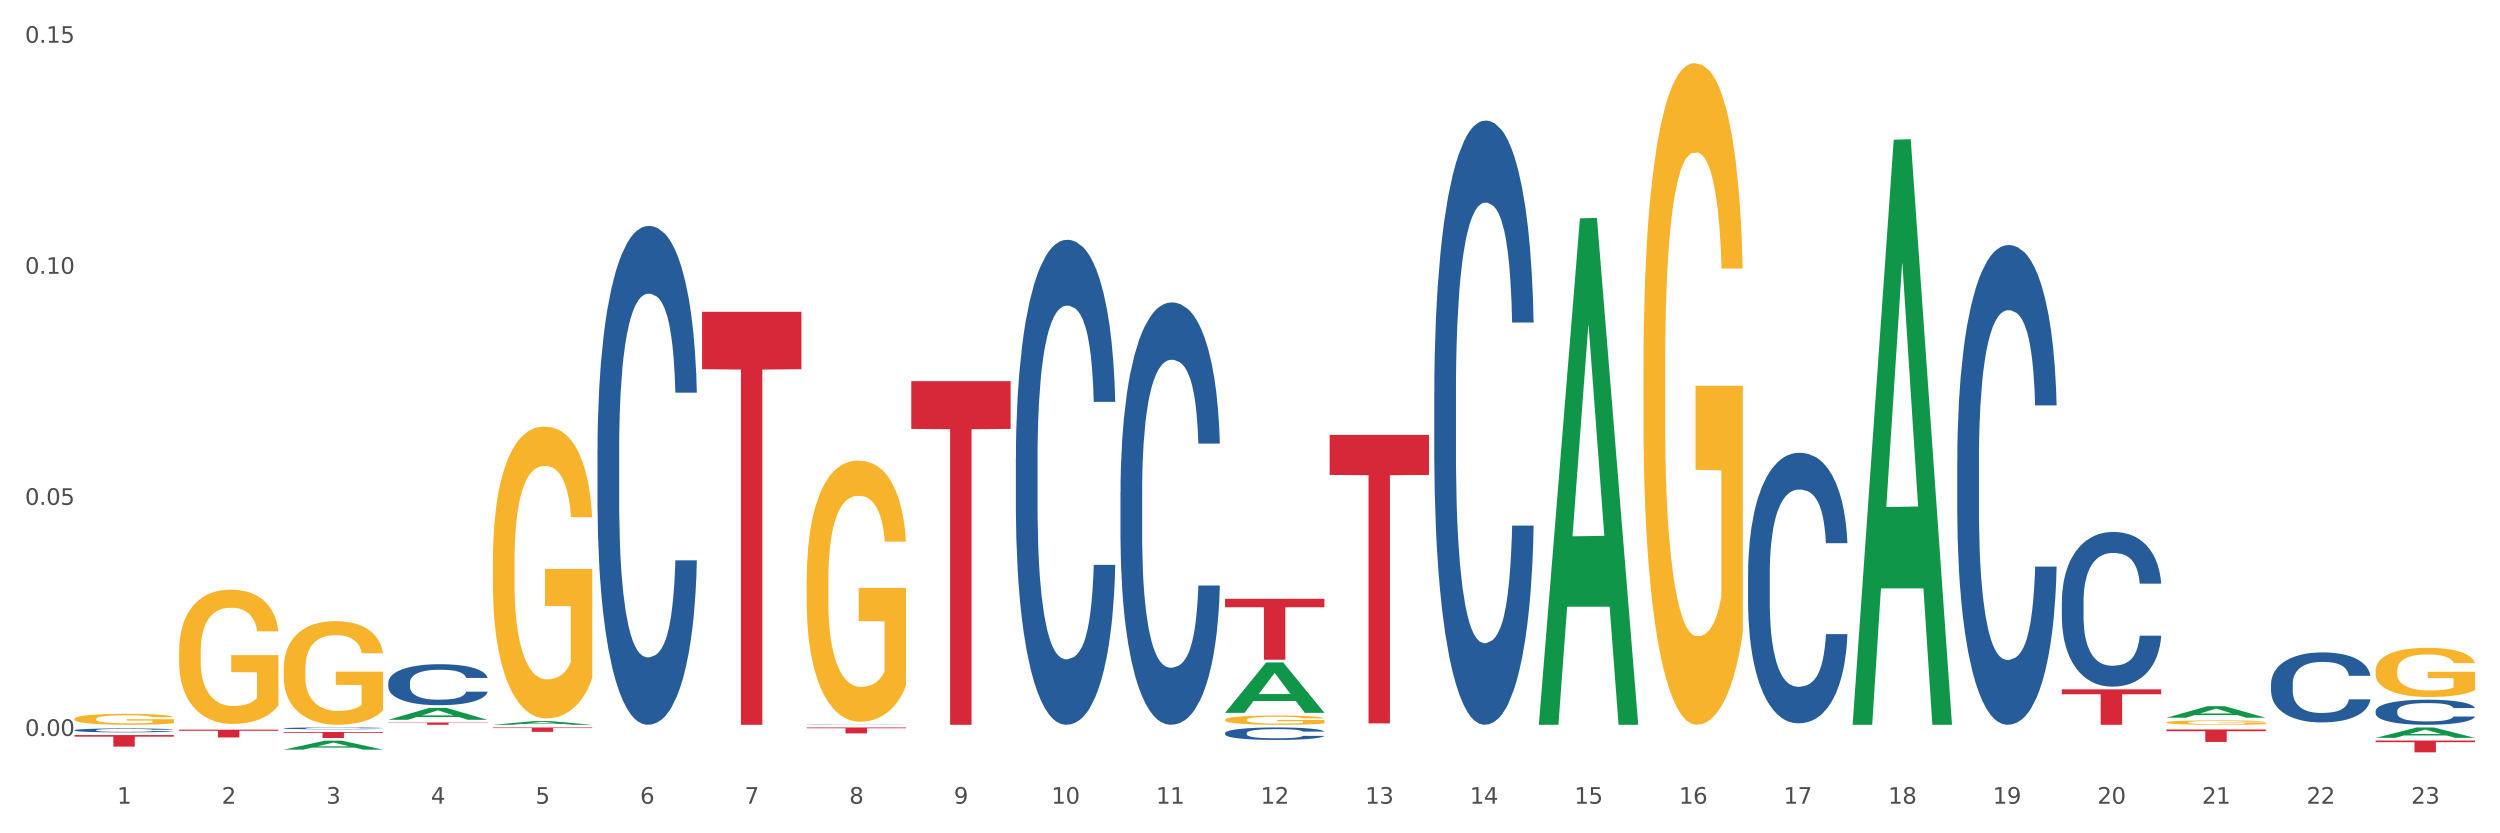 <?xml version="1.0" encoding="utf-8" standalone="no"?>
<!DOCTYPE svg PUBLIC "-//W3C//DTD SVG 1.1//EN"
  "http://www.w3.org/Graphics/SVG/1.1/DTD/svg11.dtd">
<svg xmlns:xlink="http://www.w3.org/1999/xlink" width="1080pt" height="360pt" viewBox="0 0 1080 360" xmlns="http://www.w3.org/2000/svg" version="1.1">
 <rect x="0" y="0" width="1080" height="360" fill="#333333" stroke="none"/>
 <defs>
  <style type="text/css">*{stroke-linejoin: round; stroke-linecap: butt}</style>
 </defs>
 <g id="figure_1">
  <g id="patch_1">
   <path d="M 0 360 
L 1080 360 
L 1080 0 
L 0 0 
z
" style="fill: #ffffff; stroke: #ffffff; stroke-linejoin: miter"/>
  </g>
  <g id="axes_1">
   <g id="matplotlib.axis_1">
    <g id="xtick_1">
     <g id="text_1">
      <!-- 1 -->
      <g style="fill: #4d4d4d" transform="translate(50.584 347.204) scale(0.096 -0.096)">
       <defs>
        <path id="DejaVuSans-31" d="M 794 531 
L 1825 531 
L 1825 4091 
L 703 3866 
L 703 4441 
L 1819 4666 
L 2450 4666 
L 2450 531 
L 3481 531 
L 3481 0 
L 794 0 
L 794 531 
z
" transform="scale(0.016)"/>
       </defs>
       <use xlink:href="#DejaVuSans-31"/>
      </g>
     </g>
    </g>
    <g id="xtick_2">
     <g id="text_2">
      <!-- 2 -->
      <g style="fill: #4d4d4d" transform="translate(95.771 347.204) scale(0.096 -0.096)">
       <defs>
        <path id="DejaVuSans-32" d="M 1228 531 
L 3431 531 
L 3431 0 
L 469 0 
L 469 531 
Q 828 903 1448 1529 
Q 2069 2156 2228 2338 
Q 2531 2678 2651 2914 
Q 2772 3150 2772 3378 
Q 2772 3750 2511 3984 
Q 2250 4219 1831 4219 
Q 1534 4219 1204 4116 
Q 875 4013 500 3803 
L 500 4441 
Q 881 4594 1212 4672 
Q 1544 4750 1819 4750 
Q 2544 4750 2975 4387 
Q 3406 4025 3406 3419 
Q 3406 3131 3298 2873 
Q 3191 2616 2906 2266 
Q 2828 2175 2409 1742 
Q 1991 1309 1228 531 
z
" transform="scale(0.016)"/>
       </defs>
       <use xlink:href="#DejaVuSans-32"/>
      </g>
     </g>
    </g>
    <g id="xtick_3">
     <g id="text_3">
      <!-- 3 -->
      <g style="fill: #4d4d4d" transform="translate(140.957 347.204) scale(0.096 -0.096)">
       <defs>
        <path id="DejaVuSans-33" d="M 2597 2516 
Q 3050 2419 3304 2112 
Q 3559 1806 3559 1356 
Q 3559 666 3084 287 
Q 2609 -91 1734 -91 
Q 1441 -91 1130 -33 
Q 819 25 488 141 
L 488 750 
Q 750 597 1062 519 
Q 1375 441 1716 441 
Q 2309 441 2620 675 
Q 2931 909 2931 1356 
Q 2931 1769 2642 2001 
Q 2353 2234 1838 2234 
L 1294 2234 
L 1294 2753 
L 1863 2753 
Q 2328 2753 2575 2939 
Q 2822 3125 2822 3475 
Q 2822 3834 2567 4026 
Q 2313 4219 1838 4219 
Q 1578 4219 1281 4162 
Q 984 4106 628 3988 
L 628 4550 
Q 988 4650 1302 4700 
Q 1616 4750 1894 4750 
Q 2613 4750 3031 4423 
Q 3450 4097 3450 3541 
Q 3450 3153 3228 2886 
Q 3006 2619 2597 2516 
z
" transform="scale(0.016)"/>
       </defs>
       <use xlink:href="#DejaVuSans-33"/>
      </g>
     </g>
    </g>
    <g id="xtick_4">
     <g id="text_4">
      <!-- 4 -->
      <g style="fill: #4d4d4d" transform="translate(186.143 347.204) scale(0.096 -0.096)">
       <defs>
        <path id="DejaVuSans-34" d="M 2419 4116 
L 825 1625 
L 2419 1625 
L 2419 4116 
z
M 2253 4666 
L 3047 4666 
L 3047 1625 
L 3713 1625 
L 3713 1100 
L 3047 1100 
L 3047 0 
L 2419 0 
L 2419 1100 
L 313 1100 
L 313 1709 
L 2253 4666 
z
" transform="scale(0.016)"/>
       </defs>
       <use xlink:href="#DejaVuSans-34"/>
      </g>
     </g>
    </g>
    <g id="xtick_5">
     <g id="text_5">
      <!-- 5 -->
      <g style="fill: #4d4d4d" transform="translate(231.33 347.204) scale(0.096 -0.096)">
       <defs>
        <path id="DejaVuSans-35" d="M 691 4666 
L 3169 4666 
L 3169 4134 
L 1269 4134 
L 1269 2991 
Q 1406 3038 1543 3061 
Q 1681 3084 1819 3084 
Q 2600 3084 3056 2656 
Q 3513 2228 3513 1497 
Q 3513 744 3044 326 
Q 2575 -91 1722 -91 
Q 1428 -91 1123 -41 
Q 819 9 494 109 
L 494 744 
Q 775 591 1075 516 
Q 1375 441 1709 441 
Q 2250 441 2565 725 
Q 2881 1009 2881 1497 
Q 2881 1984 2565 2268 
Q 2250 2553 1709 2553 
Q 1456 2553 1204 2497 
Q 953 2441 691 2322 
L 691 4666 
z
" transform="scale(0.016)"/>
       </defs>
       <use xlink:href="#DejaVuSans-35"/>
      </g>
     </g>
    </g>
    <g id="xtick_6">
     <g id="text_6">
      <!-- 6 -->
      <g style="fill: #4d4d4d" transform="translate(276.516 347.204) scale(0.096 -0.096)">
       <defs>
        <path id="DejaVuSans-36" d="M 2113 2584 
Q 1688 2584 1439 2293 
Q 1191 2003 1191 1497 
Q 1191 994 1439 701 
Q 1688 409 2113 409 
Q 2538 409 2786 701 
Q 3034 994 3034 1497 
Q 3034 2003 2786 2293 
Q 2538 2584 2113 2584 
z
M 3366 4563 
L 3366 3988 
Q 3128 4100 2886 4159 
Q 2644 4219 2406 4219 
Q 1781 4219 1451 3797 
Q 1122 3375 1075 2522 
Q 1259 2794 1537 2939 
Q 1816 3084 2150 3084 
Q 2853 3084 3261 2657 
Q 3669 2231 3669 1497 
Q 3669 778 3244 343 
Q 2819 -91 2113 -91 
Q 1303 -91 875 529 
Q 447 1150 447 2328 
Q 447 3434 972 4092 
Q 1497 4750 2381 4750 
Q 2619 4750 2861 4703 
Q 3103 4656 3366 4563 
z
" transform="scale(0.016)"/>
       </defs>
       <use xlink:href="#DejaVuSans-36"/>
      </g>
     </g>
    </g>
    <g id="xtick_7">
     <g id="text_7">
      <!-- 7 -->
      <g style="fill: #4d4d4d" transform="translate(321.702 347.204) scale(0.096 -0.096)">
       <defs>
        <path id="DejaVuSans-37" d="M 525 4666 
L 3525 4666 
L 3525 4397 
L 1831 0 
L 1172 0 
L 2766 4134 
L 525 4134 
L 525 4666 
z
" transform="scale(0.016)"/>
       </defs>
       <use xlink:href="#DejaVuSans-37"/>
      </g>
     </g>
    </g>
    <g id="xtick_8">
     <g id="text_8">
      <!-- 8 -->
      <g style="fill: #4d4d4d" transform="translate(366.888 347.204) scale(0.096 -0.096)">
       <defs>
        <path id="DejaVuSans-38" d="M 2034 2216 
Q 1584 2216 1326 1975 
Q 1069 1734 1069 1313 
Q 1069 891 1326 650 
Q 1584 409 2034 409 
Q 2484 409 2743 651 
Q 3003 894 3003 1313 
Q 3003 1734 2745 1975 
Q 2488 2216 2034 2216 
z
M 1403 2484 
Q 997 2584 770 2862 
Q 544 3141 544 3541 
Q 544 4100 942 4425 
Q 1341 4750 2034 4750 
Q 2731 4750 3128 4425 
Q 3525 4100 3525 3541 
Q 3525 3141 3298 2862 
Q 3072 2584 2669 2484 
Q 3125 2378 3379 2068 
Q 3634 1759 3634 1313 
Q 3634 634 3220 271 
Q 2806 -91 2034 -91 
Q 1263 -91 848 271 
Q 434 634 434 1313 
Q 434 1759 690 2068 
Q 947 2378 1403 2484 
z
M 1172 3481 
Q 1172 3119 1398 2916 
Q 1625 2713 2034 2713 
Q 2441 2713 2670 2916 
Q 2900 3119 2900 3481 
Q 2900 3844 2670 4047 
Q 2441 4250 2034 4250 
Q 1625 4250 1398 4047 
Q 1172 3844 1172 3481 
z
" transform="scale(0.016)"/>
       </defs>
       <use xlink:href="#DejaVuSans-38"/>
      </g>
     </g>
    </g>
    <g id="xtick_9">
     <g id="text_9">
      <!-- 9 -->
      <g style="fill: #4d4d4d" transform="translate(412.075 347.204) scale(0.096 -0.096)">
       <defs>
        <path id="DejaVuSans-39" d="M 703 97 
L 703 672 
Q 941 559 1184 500 
Q 1428 441 1663 441 
Q 2288 441 2617 861 
Q 2947 1281 2994 2138 
Q 2813 1869 2534 1725 
Q 2256 1581 1919 1581 
Q 1219 1581 811 2004 
Q 403 2428 403 3163 
Q 403 3881 828 4315 
Q 1253 4750 1959 4750 
Q 2769 4750 3195 4129 
Q 3622 3509 3622 2328 
Q 3622 1225 3098 567 
Q 2575 -91 1691 -91 
Q 1453 -91 1209 -44 
Q 966 3 703 97 
z
M 1959 2075 
Q 2384 2075 2632 2365 
Q 2881 2656 2881 3163 
Q 2881 3666 2632 3958 
Q 2384 4250 1959 4250 
Q 1534 4250 1286 3958 
Q 1038 3666 1038 3163 
Q 1038 2656 1286 2365 
Q 1534 2075 1959 2075 
z
" transform="scale(0.016)"/>
       </defs>
       <use xlink:href="#DejaVuSans-39"/>
      </g>
     </g>
    </g>
    <g id="xtick_10">
     <g id="text_10">
      <!-- 10 -->
      <g style="fill: #4d4d4d" transform="translate(454.207 347.204) scale(0.096 -0.096)">
       <defs>
        <path id="DejaVuSans-30" d="M 2034 4250 
Q 1547 4250 1301 3770 
Q 1056 3291 1056 2328 
Q 1056 1369 1301 889 
Q 1547 409 2034 409 
Q 2525 409 2770 889 
Q 3016 1369 3016 2328 
Q 3016 3291 2770 3770 
Q 2525 4250 2034 4250 
z
M 2034 4750 
Q 2819 4750 3233 4129 
Q 3647 3509 3647 2328 
Q 3647 1150 3233 529 
Q 2819 -91 2034 -91 
Q 1250 -91 836 529 
Q 422 1150 422 2328 
Q 422 3509 836 4129 
Q 1250 4750 2034 4750 
z
" transform="scale(0.016)"/>
       </defs>
       <use xlink:href="#DejaVuSans-31"/>
       <use xlink:href="#DejaVuSans-30" transform="translate(63.623 0)"/>
      </g>
     </g>
    </g>
    <g id="xtick_11">
     <g id="text_11">
      <!-- 11 -->
      <g style="fill: #4d4d4d" transform="translate(499.393 347.204) scale(0.096 -0.096)">
       <use xlink:href="#DejaVuSans-31"/>
       <use xlink:href="#DejaVuSans-31" transform="translate(63.623 0)"/>
      </g>
     </g>
    </g>
    <g id="xtick_12">
     <g id="text_12">
      <!-- 12 -->
      <g style="fill: #4d4d4d" transform="translate(544.58 347.204) scale(0.096 -0.096)">
       <use xlink:href="#DejaVuSans-31"/>
       <use xlink:href="#DejaVuSans-32" transform="translate(63.623 0)"/>
      </g>
     </g>
    </g>
    <g id="xtick_13">
     <g id="text_13">
      <!-- 13 -->
      <g style="fill: #4d4d4d" transform="translate(589.766 347.204) scale(0.096 -0.096)">
       <use xlink:href="#DejaVuSans-31"/>
       <use xlink:href="#DejaVuSans-33" transform="translate(63.623 0)"/>
      </g>
     </g>
    </g>
    <g id="xtick_14">
     <g id="text_14">
      <!-- 14 -->
      <g style="fill: #4d4d4d" transform="translate(634.952 347.204) scale(0.096 -0.096)">
       <use xlink:href="#DejaVuSans-31"/>
       <use xlink:href="#DejaVuSans-34" transform="translate(63.623 0)"/>
      </g>
     </g>
    </g>
    <g id="xtick_15">
     <g id="text_15">
      <!-- 15 -->
      <g style="fill: #4d4d4d" transform="translate(680.138 347.204) scale(0.096 -0.096)">
       <use xlink:href="#DejaVuSans-31"/>
       <use xlink:href="#DejaVuSans-35" transform="translate(63.623 0)"/>
      </g>
     </g>
    </g>
    <g id="xtick_16">
     <g id="text_16">
      <!-- 16 -->
      <g style="fill: #4d4d4d" transform="translate(725.325 347.204) scale(0.096 -0.096)">
       <use xlink:href="#DejaVuSans-31"/>
       <use xlink:href="#DejaVuSans-36" transform="translate(63.623 0)"/>
      </g>
     </g>
    </g>
    <g id="xtick_17">
     <g id="text_17">
      <!-- 17 -->
      <g style="fill: #4d4d4d" transform="translate(770.511 347.204) scale(0.096 -0.096)">
       <use xlink:href="#DejaVuSans-31"/>
       <use xlink:href="#DejaVuSans-37" transform="translate(63.623 0)"/>
      </g>
     </g>
    </g>
    <g id="xtick_18">
     <g id="text_18">
      <!-- 18 -->
      <g style="fill: #4d4d4d" transform="translate(815.697 347.204) scale(0.096 -0.096)">
       <use xlink:href="#DejaVuSans-31"/>
       <use xlink:href="#DejaVuSans-38" transform="translate(63.623 0)"/>
      </g>
     </g>
    </g>
    <g id="xtick_19">
     <g id="text_19">
      <!-- 19 -->
      <g style="fill: #4d4d4d" transform="translate(860.883 347.204) scale(0.096 -0.096)">
       <use xlink:href="#DejaVuSans-31"/>
       <use xlink:href="#DejaVuSans-39" transform="translate(63.623 0)"/>
      </g>
     </g>
    </g>
    <g id="xtick_20">
     <g id="text_20">
      <!-- 20 -->
      <g style="fill: #4d4d4d" transform="translate(906.07 347.204) scale(0.096 -0.096)">
       <use xlink:href="#DejaVuSans-32"/>
       <use xlink:href="#DejaVuSans-30" transform="translate(63.623 0)"/>
      </g>
     </g>
    </g>
    <g id="xtick_21">
     <g id="text_21">
      <!-- 21 -->
      <g style="fill: #4d4d4d" transform="translate(951.256 347.204) scale(0.096 -0.096)">
       <use xlink:href="#DejaVuSans-32"/>
       <use xlink:href="#DejaVuSans-31" transform="translate(63.623 0)"/>
      </g>
     </g>
    </g>
    <g id="xtick_22">
     <g id="text_22">
      <!-- 22 -->
      <g style="fill: #4d4d4d" transform="translate(996.442 347.204) scale(0.096 -0.096)">
       <use xlink:href="#DejaVuSans-32"/>
       <use xlink:href="#DejaVuSans-32" transform="translate(63.623 0)"/>
      </g>
     </g>
    </g>
    <g id="xtick_23">
     <g id="text_23">
      <!-- 23 -->
      <g style="fill: #4d4d4d" transform="translate(1041.629 347.204) scale(0.096 -0.096)">
       <use xlink:href="#DejaVuSans-32"/>
       <use xlink:href="#DejaVuSans-33" transform="translate(63.623 0)"/>
      </g>
     </g>
    </g>
    <g id="xtick_24"/>
    <g id="xtick_25"/>
    <g id="xtick_26"/>
    <g id="xtick_27"/>
    <g id="xtick_28"/>
    <g id="xtick_29"/>
    <g id="xtick_30"/>
    <g id="xtick_31"/>
    <g id="xtick_32"/>
    <g id="xtick_33"/>
    <g id="xtick_34"/>
    <g id="xtick_35"/>
    <g id="xtick_36"/>
    <g id="xtick_37"/>
    <g id="xtick_38"/>
    <g id="xtick_39"/>
    <g id="xtick_40"/>
    <g id="xtick_41"/>
    <g id="xtick_42"/>
    <g id="xtick_43"/>
    <g id="xtick_44"/>
    <g id="xtick_45"/>
   </g>
   <g id="matplotlib.axis_2">
    <g id="ytick_1">
     <g id="text_24">
      <!-- 0.00 -->
      <g style="fill: #4d4d4d" transform="translate(10.8 317.906) scale(0.096 -0.096)">
       <defs>
        <path id="DejaVuSans-2e" d="M 684 794 
L 1344 794 
L 1344 0 
L 684 0 
L 684 794 
z
" transform="scale(0.016)"/>
       </defs>
       <use xlink:href="#DejaVuSans-30"/>
       <use xlink:href="#DejaVuSans-2e" transform="translate(63.623 0)"/>
       <use xlink:href="#DejaVuSans-30" transform="translate(95.41 0)"/>
       <use xlink:href="#DejaVuSans-30" transform="translate(159.033 0)"/>
      </g>
     </g>
    </g>
    <g id="ytick_2">
     <g id="text_25">
      <!-- 0.05 -->
      <g style="fill: #4d4d4d" transform="translate(10.8 218.094) scale(0.096 -0.096)">
       <use xlink:href="#DejaVuSans-30"/>
       <use xlink:href="#DejaVuSans-2e" transform="translate(63.623 0)"/>
       <use xlink:href="#DejaVuSans-30" transform="translate(95.41 0)"/>
       <use xlink:href="#DejaVuSans-35" transform="translate(159.033 0)"/>
      </g>
     </g>
    </g>
    <g id="ytick_3">
     <g id="text_26">
      <!-- 0.10 -->
      <g style="fill: #4d4d4d" transform="translate(10.8 118.283) scale(0.096 -0.096)">
       <use xlink:href="#DejaVuSans-30"/>
       <use xlink:href="#DejaVuSans-2e" transform="translate(63.623 0)"/>
       <use xlink:href="#DejaVuSans-31" transform="translate(95.41 0)"/>
       <use xlink:href="#DejaVuSans-30" transform="translate(159.033 0)"/>
      </g>
     </g>
    </g>
    <g id="ytick_4">
     <g id="text_27">
      <!-- 0.15 -->
      <g style="fill: #4d4d4d" transform="translate(10.8 18.471) scale(0.096 -0.096)">
       <use xlink:href="#DejaVuSans-30"/>
       <use xlink:href="#DejaVuSans-2e" transform="translate(63.623 0)"/>
       <use xlink:href="#DejaVuSans-31" transform="translate(95.41 0)"/>
       <use xlink:href="#DejaVuSans-35" transform="translate(159.033 0)"/>
      </g>
     </g>
    </g>
    <g id="ytick_5"/>
    <g id="ytick_6"/>
    <g id="ytick_7"/>
   </g>
   <g id="PolyCollection_1">
    <path d="M 122.548 323.85 
L 122.592 323.847 
L 140.294 319.967 
L 147.64 319.964 
L 165.475 323.858 
L 156.978 323.858 
L 153.127 322.951 
L 134.85 322.951 
L 134.718 322.966 
L 131 323.858 
L 122.548 323.858 
L 122.548 323.85 
L 137.152 322.41 
L 150.826 322.406 
L 144.055 320.794 
L 143.967 320.786 
L 143.878 320.797 
L 137.107 322.406 
L 137.152 322.41 
L 122.548 323.85 
z
" clip-path="url(#pc141a8b444)" style="fill: #109648"/>
    <path d="M 167.734 310.957 
L 167.778 310.952 
L 185.48 305.804 
L 192.826 305.8 
L 210.661 310.967 
L 202.164 310.967 
L 198.314 309.764 
L 180.037 309.764 
L 179.904 309.783 
L 176.186 310.967 
L 167.734 310.967 
L 167.734 310.957 
L 182.338 309.046 
L 196.013 309.041 
L 189.242 306.901 
L 189.153 306.891 
L 189.065 306.906 
L 182.294 309.041 
L 182.338 309.046 
L 167.734 310.957 
z
" clip-path="url(#pc141a8b444)" style="fill: #109648"/>
    <path d="M 32.175 310.561 
L 32.226 310.557 
L 32.226 310.401 
L 32.327 310.267 
L 32.834 309.943 
L 33.594 309.674 
L 34.152 309.531 
L 34.709 309.415 
L 35.368 309.298 
L 36.179 309.177 
L 37.649 308.999 
L 38.561 308.908 
L 39.676 308.813 
L 41.703 308.675 
L 43.173 308.597 
L 44.693 308.532 
L 47.177 308.454 
L 48.798 308.419 
L 50.522 308.393 
L 52.6 308.376 
L 54.171 308.372 
L 57.617 308.385 
L 60.556 308.424 
L 61.976 308.454 
L 63.8 308.506 
L 64.763 308.54 
L 66.334 308.61 
L 67.956 308.701 
L 69.071 308.778 
L 70.743 308.926 
L 72.01 309.073 
L 73.176 309.254 
L 73.784 309.38 
L 74.24 309.497 
L 74.646 309.631 
L 75.051 309.843 
L 65.929 309.843 
L 65.574 309.692 
L 65.016 309.549 
L 64.206 309.41 
L 63.496 309.324 
L 62.28 309.216 
L 61.165 309.146 
L 59.999 309.094 
L 58.58 309.051 
L 57.465 309.029 
L 55.894 309.012 
L 52.802 309.016 
L 50.724 309.051 
L 49.305 309.094 
L 48.393 309.133 
L 47.582 309.177 
L 46.67 309.237 
L 45.606 309.328 
L 44.845 309.41 
L 44.085 309.514 
L 43.477 309.618 
L 42.919 309.739 
L 42.463 309.869 
L 42.109 310.003 
L 41.804 310.168 
L 41.551 310.44 
L 41.551 311.033 
L 41.652 311.167 
L 41.906 311.345 
L 42.21 311.479 
L 42.717 311.639 
L 43.173 311.747 
L 44.034 311.903 
L 44.997 312.033 
L 45.758 312.115 
L 46.518 312.184 
L 47.835 312.279 
L 49.305 312.357 
L 50.572 312.405 
L 52.295 312.448 
L 53.461 312.466 
L 54.475 312.474 
L 56.958 312.474 
L 58.732 312.461 
L 60.709 312.431 
L 62.229 312.392 
L 63.496 312.344 
L 64.915 312.266 
L 65.827 312.193 
L 65.827 311.288 
L 54.677 311.284 
L 54.677 310.683 
L 75.102 310.683 
L 75.102 312.448 
L 74.24 312.539 
L 73.277 312.621 
L 72.264 312.695 
L 70.743 312.786 
L 68.919 312.872 
L 67.297 312.933 
L 65.574 312.985 
L 63.547 313.032 
L 60.911 313.076 
L 59.289 313.093 
L 57.262 313.106 
L 54.88 313.11 
L 52.802 313.102 
L 50.775 313.08 
L 48.646 313.041 
L 46.568 312.985 
L 44.997 312.929 
L 43.426 312.859 
L 41.754 312.768 
L 40.436 312.682 
L 39.422 312.604 
L 38.307 312.504 
L 37.091 312.375 
L 36.179 312.258 
L 35.368 312.137 
L 34.506 311.981 
L 33.898 311.847 
L 33.29 311.678 
L 32.935 311.552 
L 32.53 311.358 
L 32.226 311.085 
L 32.175 310.561 
z
" clip-path="url(#pc141a8b444)" style="fill: #f7b32b"/>
    <path d="M 77.361 281.539 
L 77.412 281.487 
L 77.412 279.579 
L 77.513 277.937 
L 78.02 273.963 
L 78.78 270.678 
L 79.338 268.929 
L 79.895 267.499 
L 80.554 266.068 
L 81.365 264.585 
L 82.835 262.412 
L 83.747 261.3 
L 84.862 260.134 
L 86.889 258.439 
L 88.359 257.485 
L 89.88 256.69 
L 92.363 255.736 
L 93.985 255.313 
L 95.708 254.995 
L 97.786 254.783 
L 99.357 254.73 
L 102.803 254.889 
L 105.743 255.366 
L 107.162 255.736 
L 108.986 256.372 
L 109.949 256.796 
L 111.52 257.644 
L 113.142 258.756 
L 114.257 259.71 
L 115.93 261.512 
L 117.197 263.313 
L 118.362 265.538 
L 118.971 267.075 
L 119.427 268.505 
L 119.832 270.148 
L 120.238 272.744 
L 111.115 272.744 
L 110.76 270.89 
L 110.203 269.141 
L 109.392 267.446 
L 108.682 266.386 
L 107.466 265.062 
L 106.351 264.214 
L 105.185 263.578 
L 103.766 263.048 
L 102.651 262.783 
L 101.08 262.571 
L 97.989 262.624 
L 95.911 263.048 
L 94.492 263.578 
L 93.579 264.055 
L 92.768 264.585 
L 91.856 265.326 
L 90.792 266.439 
L 90.032 267.446 
L 89.271 268.717 
L 88.663 269.989 
L 88.106 271.473 
L 87.65 273.062 
L 87.295 274.705 
L 86.991 276.718 
L 86.737 280.056 
L 86.737 287.315 
L 86.839 288.957 
L 87.092 291.13 
L 87.396 292.772 
L 87.903 294.732 
L 88.359 296.057 
L 89.221 297.964 
L 90.184 299.554 
L 90.944 300.561 
L 91.704 301.408 
L 93.022 302.574 
L 94.492 303.528 
L 95.759 304.111 
L 97.482 304.64 
L 98.647 304.852 
L 99.661 304.958 
L 102.144 304.958 
L 103.918 304.799 
L 105.895 304.428 
L 107.415 303.952 
L 108.682 303.369 
L 110.101 302.415 
L 111.014 301.514 
L 111.014 290.441 
L 99.864 290.388 
L 99.864 283.023 
L 120.288 283.023 
L 120.288 304.64 
L 119.427 305.753 
L 118.464 306.76 
L 117.45 307.66 
L 115.93 308.773 
L 114.105 309.833 
L 112.483 310.575 
L 110.76 311.21 
L 108.733 311.793 
L 106.098 312.323 
L 104.476 312.535 
L 102.448 312.694 
L 100.066 312.747 
L 97.989 312.641 
L 95.961 312.376 
L 93.833 311.899 
L 91.755 311.21 
L 90.184 310.522 
L 88.612 309.674 
L 86.94 308.561 
L 85.622 307.502 
L 84.609 306.548 
L 83.494 305.329 
L 82.277 303.74 
L 81.365 302.309 
L 80.554 300.826 
L 79.693 298.918 
L 79.084 297.276 
L 78.476 295.209 
L 78.121 293.673 
L 77.716 291.289 
L 77.412 287.951 
L 77.361 281.539 
z
" clip-path="url(#pc141a8b444)" style="fill: #f7b32b"/>
    <path d="M 1026.273 319.916 
L 1069.2 319.916 
L 1069.2 320.626 
L 1052.314 320.63 
L 1052.314 325.021 
L 1043.057 325.021 
L 1043.057 320.63 
L 1026.273 320.626 
L 1026.273 319.921 
L 1026.273 319.916 
z
" clip-path="url(#pc141a8b444)" style="fill: #d62839"/>
    <path d="M 529.224 258.672 
L 572.151 258.672 
L 572.151 262.331 
L 555.265 262.356 
L 555.265 285 
L 546.008 285 
L 546.008 262.356 
L 529.224 262.331 
L 529.224 258.697 
L 529.224 258.672 
z
" clip-path="url(#pc141a8b444)" style="fill: #d62839"/>
    <path d="M 935.9 315.12 
L 978.827 315.12 
L 978.827 315.87 
L 961.941 315.875 
L 961.941 320.519 
L 952.685 320.519 
L 952.685 315.875 
L 935.9 315.87 
L 935.9 315.125 
L 935.9 315.12 
z
" clip-path="url(#pc141a8b444)" style="fill: #d62839"/>
    <path d="M 890.714 297.778 
L 933.641 297.778 
L 933.641 299.909 
L 916.755 299.923 
L 916.755 313.11 
L 907.498 313.11 
L 907.498 299.923 
L 890.714 299.909 
L 890.714 297.792 
L 890.714 297.778 
z
" clip-path="url(#pc141a8b444)" style="fill: #d62839"/>
    <path d="M 574.41 187.849 
L 617.337 187.849 
L 617.337 205.173 
L 600.451 205.29 
L 600.451 312.511 
L 591.195 312.511 
L 591.195 205.29 
L 574.41 205.173 
L 574.41 187.966 
L 574.41 187.849 
z
" clip-path="url(#pc141a8b444)" style="fill: #d62839"/>
    <path d="M 167.734 312.115 
L 210.661 312.115 
L 210.661 312.253 
L 193.775 312.254 
L 193.775 313.11 
L 184.518 313.11 
L 184.518 312.254 
L 167.734 312.253 
L 167.734 312.116 
L 167.734 312.115 
z
" clip-path="url(#pc141a8b444)" style="fill: #d62839"/>
    <path d="M 212.92 314.258 
L 255.847 314.258 
L 255.847 314.523 
L 238.961 314.525 
L 238.961 316.164 
L 229.704 316.164 
L 229.704 314.525 
L 212.92 314.523 
L 212.92 314.26 
L 212.92 314.258 
z
" clip-path="url(#pc141a8b444)" style="fill: #d62839"/>
    <path d="M 303.293 134.693 
L 346.22 134.693 
L 346.22 159.487 
L 329.334 159.655 
L 329.334 313.11 
L 320.077 313.11 
L 320.077 159.655 
L 303.293 159.487 
L 303.293 134.861 
L 303.293 134.693 
z
" clip-path="url(#pc141a8b444)" style="fill: #d62839"/>
    <path d="M 348.479 314.258 
L 391.406 314.258 
L 391.406 314.615 
L 374.52 314.618 
L 374.52 316.827 
L 365.263 316.827 
L 365.263 314.618 
L 348.479 314.615 
L 348.479 314.261 
L 348.479 314.258 
z
" clip-path="url(#pc141a8b444)" style="fill: #d62839"/>
    <path d="M 393.665 164.66 
L 436.592 164.66 
L 436.592 185.29 
L 419.706 185.429 
L 419.706 313.11 
L 410.449 313.11 
L 410.449 185.429 
L 393.665 185.29 
L 393.665 164.799 
L 393.665 164.66 
z
" clip-path="url(#pc141a8b444)" style="fill: #d62839"/>
    <path d="M 32.175 317.541 
L 75.102 317.541 
L 75.102 318.233 
L 58.216 318.238 
L 58.216 322.523 
L 48.959 322.523 
L 48.959 318.238 
L 32.175 318.233 
L 32.175 317.545 
L 32.175 317.541 
z
" clip-path="url(#pc141a8b444)" style="fill: #d62839"/>
    <path d="M 77.361 315.225 
L 120.288 315.225 
L 120.288 315.692 
L 103.402 315.695 
L 103.402 318.58 
L 94.146 318.58 
L 94.146 315.695 
L 77.361 315.692 
L 77.361 315.229 
L 77.361 315.225 
z
" clip-path="url(#pc141a8b444)" style="fill: #d62839"/>
    <path d="M 122.548 316.218 
L 165.475 316.218 
L 165.475 316.579 
L 148.589 316.581 
L 148.589 318.816 
L 139.332 318.816 
L 139.332 316.581 
L 122.548 316.579 
L 122.548 316.22 
L 122.548 316.218 
z
" clip-path="url(#pc141a8b444)" style="fill: #d62839"/>
    <path d="M 890.714 259.826 
L 890.765 259.765 
L 890.765 258.056 
L 890.917 255.736 
L 891.475 251.464 
L 892.186 248.229 
L 893.403 244.445 
L 894.063 242.858 
L 894.926 241.088 
L 896.702 238.219 
L 898.731 235.778 
L 900.152 234.435 
L 901.218 233.58 
L 903.602 232.054 
L 904.972 231.383 
L 906.393 230.834 
L 907.611 230.467 
L 909.641 230.04 
L 911.264 229.857 
L 913.142 229.796 
L 914.715 229.857 
L 916.795 230.101 
L 919.84 230.834 
L 921.007 231.261 
L 922.58 231.993 
L 924.203 232.97 
L 925.523 233.946 
L 927.045 235.35 
L 928.618 237.181 
L 930.14 239.501 
L 931.206 241.637 
L 932.068 243.895 
L 932.829 246.642 
L 933.387 249.633 
L 933.641 252.135 
L 924.356 252.135 
L 924.102 249.877 
L 923.594 247.435 
L 923.087 245.787 
L 922.529 244.445 
L 921.666 242.919 
L 920.905 241.942 
L 919.637 240.782 
L 918.47 240.05 
L 917.506 239.623 
L 916.338 239.257 
L 913.852 238.89 
L 912.076 238.89 
L 910.96 239.012 
L 909.59 239.318 
L 908.423 239.745 
L 907.053 240.477 
L 905.987 241.271 
L 904.922 242.308 
L 904.313 243.041 
L 903.399 244.384 
L 902.791 245.482 
L 901.979 247.374 
L 901.522 248.717 
L 900.71 252.196 
L 900.355 254.76 
L 900.203 256.53 
L 900.101 258.483 
L 900.101 268.004 
L 900.406 272.277 
L 900.659 274.108 
L 901.065 276.183 
L 901.827 278.869 
L 902.943 281.493 
L 904.11 283.385 
L 905.074 284.545 
L 905.987 285.399 
L 906.901 286.071 
L 908.017 286.681 
L 908.93 287.047 
L 910.3 287.414 
L 911.924 287.597 
L 913.193 287.597 
L 915.78 287.292 
L 916.947 286.986 
L 918.064 286.559 
L 919.281 285.888 
L 920.246 285.155 
L 920.804 284.606 
L 921.717 283.446 
L 922.427 282.226 
L 923.036 280.822 
L 923.442 279.601 
L 923.899 277.77 
L 924.254 275.695 
L 924.356 274.596 
L 933.641 274.596 
L 933.438 276.793 
L 933.083 278.93 
L 932.373 281.798 
L 931.814 283.446 
L 930.952 285.46 
L 930.039 287.169 
L 928.77 289.062 
L 927.603 290.465 
L 926.385 291.686 
L 925.066 292.785 
L 922.681 294.311 
L 921.819 294.738 
L 919.992 295.47 
L 918.571 295.898 
L 916.491 296.325 
L 914.36 296.569 
L 912.127 296.63 
L 910.148 296.508 
L 907.966 296.142 
L 906.596 295.775 
L 905.074 295.226 
L 903.298 294.372 
L 901.624 293.334 
L 900.051 292.113 
L 898.579 290.71 
L 897.209 289.123 
L 895.433 286.498 
L 894.114 283.935 
L 893.15 281.554 
L 892.49 279.54 
L 891.831 276.977 
L 891.475 275.206 
L 890.917 270.934 
L 890.714 266.967 
L 890.714 259.826 
z
" clip-path="url(#pc141a8b444)" style="fill: #255c99"/>
    <path d="M 32.175 315.446 
L 32.226 315.444 
L 32.226 315.4 
L 32.378 315.34 
L 32.936 315.23 
L 33.646 315.147 
L 34.864 315.05 
L 35.524 315.009 
L 36.387 314.963 
L 38.162 314.89 
L 40.192 314.827 
L 41.613 314.792 
L 42.678 314.77 
L 45.063 314.731 
L 46.433 314.714 
L 47.854 314.7 
L 49.072 314.69 
L 51.101 314.679 
L 52.725 314.674 
L 54.603 314.673 
L 56.176 314.674 
L 58.256 314.681 
L 61.3 314.7 
L 62.467 314.711 
L 64.04 314.729 
L 65.664 314.755 
L 66.983 314.78 
L 68.506 314.816 
L 70.079 314.863 
L 71.601 314.923 
L 72.666 314.978 
L 73.529 315.036 
L 74.29 315.106 
L 74.848 315.183 
L 75.102 315.248 
L 65.816 315.248 
L 65.563 315.19 
L 65.055 315.127 
L 64.548 315.084 
L 63.99 315.05 
L 63.127 315.011 
L 62.366 314.985 
L 61.097 314.956 
L 59.93 314.937 
L 58.966 314.926 
L 57.799 314.916 
L 55.313 314.907 
L 53.537 314.907 
L 52.421 314.91 
L 51.051 314.918 
L 49.884 314.929 
L 48.514 314.948 
L 47.448 314.968 
L 46.383 314.995 
L 45.774 315.014 
L 44.86 315.048 
L 44.251 315.077 
L 43.44 315.125 
L 42.983 315.16 
L 42.171 315.249 
L 41.816 315.315 
L 41.664 315.361 
L 41.562 315.411 
L 41.562 315.656 
L 41.867 315.766 
L 42.12 315.813 
L 42.526 315.867 
L 43.287 315.936 
L 44.404 316.003 
L 45.571 316.052 
L 46.535 316.082 
L 47.448 316.104 
L 48.361 316.121 
L 49.478 316.137 
L 50.391 316.146 
L 51.761 316.156 
L 53.385 316.16 
L 54.653 316.16 
L 57.241 316.152 
L 58.408 316.145 
L 59.524 316.134 
L 60.742 316.116 
L 61.706 316.097 
L 62.264 316.083 
L 63.178 316.053 
L 63.888 316.022 
L 64.497 315.986 
L 64.903 315.954 
L 65.36 315.907 
L 65.715 315.854 
L 65.816 315.826 
L 75.102 315.826 
L 74.899 315.882 
L 74.544 315.937 
L 73.833 316.011 
L 73.275 316.053 
L 72.413 316.105 
L 71.499 316.149 
L 70.231 316.198 
L 69.064 316.234 
L 67.846 316.265 
L 66.527 316.294 
L 64.142 316.333 
L 63.279 316.344 
L 61.453 316.363 
L 60.032 316.374 
L 57.951 316.385 
L 55.82 316.391 
L 53.588 316.393 
L 51.609 316.39 
L 49.427 316.38 
L 48.057 316.371 
L 46.535 316.357 
L 44.759 316.335 
L 43.084 316.308 
L 41.511 316.276 
L 40.04 316.24 
L 38.67 316.2 
L 36.894 316.132 
L 35.575 316.066 
L 34.611 316.005 
L 33.951 315.953 
L 33.291 315.887 
L 32.936 315.841 
L 32.378 315.731 
L 32.175 315.629 
L 32.175 315.446 
z
" clip-path="url(#pc141a8b444)" style="fill: #255c99"/>
    <path d="M 529.224 316.686 
L 529.275 316.681 
L 529.275 316.543 
L 529.427 316.356 
L 529.985 316.01 
L 530.696 315.749 
L 531.913 315.443 
L 532.573 315.314 
L 533.436 315.171 
L 535.211 314.939 
L 537.241 314.742 
L 538.662 314.633 
L 539.727 314.564 
L 542.112 314.441 
L 543.482 314.387 
L 544.903 314.342 
L 546.121 314.313 
L 548.15 314.278 
L 549.774 314.263 
L 551.652 314.258 
L 553.225 314.263 
L 555.305 314.283 
L 558.349 314.342 
L 559.516 314.377 
L 561.089 314.436 
L 562.713 314.515 
L 564.032 314.594 
L 565.555 314.707 
L 567.128 314.855 
L 568.65 315.043 
L 569.715 315.216 
L 570.578 315.398 
L 571.339 315.62 
L 571.897 315.862 
L 572.151 316.065 
L 562.865 316.065 
L 562.612 315.882 
L 562.104 315.685 
L 561.597 315.551 
L 561.039 315.443 
L 560.176 315.319 
L 559.415 315.24 
L 558.146 315.147 
L 556.979 315.087 
L 556.015 315.053 
L 554.848 315.023 
L 552.362 314.994 
L 550.586 314.994 
L 549.47 315.004 
L 548.1 315.028 
L 546.933 315.063 
L 545.563 315.122 
L 544.497 315.186 
L 543.432 315.27 
L 542.823 315.329 
L 541.909 315.438 
L 541.3 315.527 
L 540.489 315.68 
L 540.032 315.788 
L 539.22 316.07 
L 538.865 316.277 
L 538.713 316.42 
L 538.611 316.578 
L 538.611 317.348 
L 538.916 317.693 
L 539.169 317.841 
L 539.575 318.009 
L 540.336 318.226 
L 541.453 318.438 
L 542.62 318.591 
L 543.584 318.685 
L 544.497 318.754 
L 545.41 318.809 
L 546.527 318.858 
L 547.44 318.887 
L 548.81 318.917 
L 550.434 318.932 
L 551.702 318.932 
L 554.29 318.907 
L 555.457 318.883 
L 556.573 318.848 
L 557.791 318.794 
L 558.755 318.735 
L 559.313 318.69 
L 560.227 318.596 
L 560.937 318.498 
L 561.546 318.384 
L 561.952 318.285 
L 562.409 318.137 
L 562.764 317.97 
L 562.865 317.881 
L 572.151 317.881 
L 571.948 318.058 
L 571.593 318.231 
L 570.882 318.463 
L 570.324 318.596 
L 569.462 318.759 
L 568.548 318.897 
L 567.28 319.05 
L 566.113 319.164 
L 564.895 319.263 
L 563.576 319.351 
L 561.191 319.475 
L 560.328 319.509 
L 558.502 319.569 
L 557.081 319.603 
L 555 319.638 
L 552.869 319.657 
L 550.637 319.662 
L 548.658 319.652 
L 546.476 319.623 
L 545.106 319.593 
L 543.584 319.549 
L 541.808 319.48 
L 540.133 319.396 
L 538.56 319.297 
L 537.089 319.184 
L 535.719 319.055 
L 533.943 318.843 
L 532.624 318.636 
L 531.66 318.443 
L 531 318.28 
L 530.34 318.073 
L 529.985 317.93 
L 529.427 317.585 
L 529.224 317.264 
L 529.224 316.686 
z
" clip-path="url(#pc141a8b444)" style="fill: #255c99"/>
    <path d="M 348.479 313.022 
L 348.53 313.022 
L 348.53 313.018 
L 348.682 313.012 
L 349.24 313.002 
L 349.95 312.994 
L 351.168 312.985 
L 351.828 312.981 
L 352.69 312.977 
L 354.466 312.97 
L 356.496 312.964 
L 357.917 312.961 
L 358.982 312.959 
L 361.367 312.955 
L 362.737 312.954 
L 364.158 312.953 
L 365.376 312.952 
L 367.405 312.951 
L 369.029 312.95 
L 370.906 312.95 
L 372.479 312.95 
L 374.56 312.951 
L 377.604 312.953 
L 378.771 312.954 
L 380.344 312.955 
L 381.968 312.958 
L 383.287 312.96 
L 384.81 312.963 
L 386.383 312.968 
L 387.905 312.973 
L 388.97 312.978 
L 389.833 312.984 
L 390.594 312.99 
L 391.152 312.998 
L 391.406 313.004 
L 382.12 313.004 
L 381.867 312.998 
L 381.359 312.992 
L 380.852 312.988 
L 380.294 312.985 
L 379.431 312.982 
L 378.67 312.979 
L 377.401 312.976 
L 376.234 312.975 
L 375.27 312.974 
L 374.103 312.973 
L 371.617 312.972 
L 369.841 312.972 
L 368.725 312.972 
L 367.355 312.973 
L 366.188 312.974 
L 364.818 312.976 
L 363.752 312.978 
L 362.686 312.98 
L 362.078 312.982 
L 361.164 312.985 
L 360.555 312.988 
L 359.743 312.992 
L 359.287 312.995 
L 358.475 313.004 
L 358.12 313.01 
L 357.968 313.014 
L 357.866 313.019 
L 357.866 313.042 
L 358.17 313.052 
L 358.424 313.056 
L 358.83 313.061 
L 359.591 313.068 
L 360.708 313.074 
L 361.875 313.079 
L 362.839 313.081 
L 363.752 313.083 
L 364.665 313.085 
L 365.782 313.086 
L 366.695 313.087 
L 368.065 313.088 
L 369.689 313.089 
L 370.957 313.089 
L 373.545 313.088 
L 374.712 313.087 
L 375.828 313.086 
L 377.046 313.085 
L 378.01 313.083 
L 378.568 313.082 
L 379.482 313.079 
L 380.192 313.076 
L 380.801 313.072 
L 381.207 313.07 
L 381.664 313.065 
L 382.019 313.06 
L 382.12 313.058 
L 391.406 313.058 
L 391.203 313.063 
L 390.848 313.068 
L 390.137 313.075 
L 389.579 313.079 
L 388.717 313.084 
L 387.803 313.088 
L 386.535 313.092 
L 385.368 313.096 
L 384.15 313.098 
L 382.831 313.101 
L 380.446 313.105 
L 379.583 313.106 
L 377.757 313.108 
L 376.336 313.109 
L 374.255 313.11 
L 372.124 313.11 
L 369.892 313.11 
L 367.913 313.11 
L 365.731 313.109 
L 364.361 313.108 
L 362.839 313.107 
L 361.063 313.105 
L 359.388 313.102 
L 357.815 313.1 
L 356.344 313.096 
L 354.974 313.092 
L 353.198 313.086 
L 351.879 313.08 
L 350.914 313.074 
L 350.255 313.069 
L 349.595 313.063 
L 349.24 313.059 
L 348.682 313.049 
L 348.479 313.039 
L 348.479 313.022 
z
" clip-path="url(#pc141a8b444)" style="fill: #255c99"/>
    <path d="M 258.106 194.428 
L 258.157 194.231 
L 258.157 188.72 
L 258.309 181.241 
L 258.867 167.464 
L 259.578 157.033 
L 260.796 144.83 
L 261.455 139.712 
L 262.318 134.005 
L 264.094 124.754 
L 266.123 116.881 
L 267.544 112.551 
L 268.61 109.796 
L 270.995 104.875 
L 272.365 102.71 
L 273.785 100.939 
L 275.003 99.758 
L 277.033 98.38 
L 278.657 97.79 
L 280.534 97.593 
L 282.107 97.79 
L 284.187 98.577 
L 287.232 100.939 
L 288.399 102.317 
L 289.972 104.679 
L 291.595 107.828 
L 292.915 110.977 
L 294.437 115.504 
L 296.01 121.408 
L 297.532 128.887 
L 298.598 135.776 
L 299.46 143.058 
L 300.221 151.915 
L 300.78 161.559 
L 301.033 169.629 
L 291.748 169.629 
L 291.494 162.347 
L 290.987 154.474 
L 290.479 149.16 
L 289.921 144.83 
L 289.058 139.909 
L 288.297 136.76 
L 287.029 133.021 
L 285.862 130.659 
L 284.898 129.281 
L 283.731 128.1 
L 281.244 126.919 
L 279.468 126.919 
L 278.352 127.313 
L 276.982 128.297 
L 275.815 129.675 
L 274.445 132.036 
L 273.379 134.595 
L 272.314 137.941 
L 271.705 140.303 
L 270.792 144.633 
L 270.183 148.176 
L 269.371 154.277 
L 268.914 158.607 
L 268.102 169.826 
L 267.747 178.092 
L 267.595 183.8 
L 267.493 190.098 
L 267.493 220.802 
L 267.798 234.579 
L 268.052 240.484 
L 268.458 247.176 
L 269.219 255.836 
L 270.335 264.299 
L 271.502 270.401 
L 272.466 274.14 
L 273.379 276.896 
L 274.293 279.061 
L 275.409 281.029 
L 276.322 282.21 
L 277.692 283.391 
L 279.316 283.981 
L 280.585 283.981 
L 283.172 282.997 
L 284.34 282.013 
L 285.456 280.635 
L 286.674 278.47 
L 287.638 276.108 
L 288.196 274.337 
L 289.109 270.597 
L 289.82 266.661 
L 290.428 262.134 
L 290.834 258.198 
L 291.291 252.293 
L 291.646 245.601 
L 291.748 242.059 
L 301.033 242.059 
L 300.83 249.144 
L 300.475 256.033 
L 299.765 265.283 
L 299.207 270.597 
L 298.344 277.092 
L 297.431 282.603 
L 296.162 288.705 
L 294.995 293.232 
L 293.777 297.168 
L 292.458 300.711 
L 290.073 305.631 
L 289.211 307.009 
L 287.384 309.371 
L 285.963 310.749 
L 283.883 312.126 
L 281.752 312.914 
L 279.519 313.11 
L 277.54 312.717 
L 275.358 311.536 
L 273.988 310.355 
L 272.466 308.584 
L 270.69 305.828 
L 269.016 302.482 
L 267.443 298.546 
L 265.971 294.019 
L 264.601 288.902 
L 262.825 280.438 
L 261.506 272.172 
L 260.542 264.496 
L 259.882 258.001 
L 259.223 249.734 
L 258.867 244.027 
L 258.309 230.249 
L 258.106 217.456 
L 258.106 194.428 
z
" clip-path="url(#pc141a8b444)" style="fill: #255c99"/>
    <path d="M 484.038 212.625 
L 484.088 212.458 
L 484.088 207.792 
L 484.241 201.46 
L 484.799 189.795 
L 485.509 180.963 
L 486.727 170.631 
L 487.387 166.298 
L 488.249 161.466 
L 490.025 153.633 
L 492.055 146.968 
L 493.476 143.302 
L 494.541 140.969 
L 496.926 136.803 
L 498.296 134.97 
L 499.717 133.47 
L 500.935 132.47 
L 502.964 131.303 
L 504.588 130.803 
L 506.465 130.637 
L 508.038 130.803 
L 510.119 131.47 
L 513.163 133.47 
L 514.33 134.636 
L 515.903 136.636 
L 517.527 139.302 
L 518.846 141.969 
L 520.368 145.801 
L 521.941 150.801 
L 523.464 157.133 
L 524.529 162.965 
L 525.392 169.131 
L 526.153 176.63 
L 526.711 184.796 
L 526.965 191.628 
L 517.679 191.628 
L 517.425 185.462 
L 516.918 178.797 
L 516.411 174.297 
L 515.852 170.631 
L 514.99 166.465 
L 514.229 163.799 
L 512.96 160.632 
L 511.793 158.633 
L 510.829 157.466 
L 509.662 156.466 
L 507.176 155.467 
L 505.4 155.467 
L 504.283 155.8 
L 502.913 156.633 
L 501.746 157.8 
L 500.376 159.799 
L 499.311 161.966 
L 498.245 164.799 
L 497.636 166.798 
L 496.723 170.464 
L 496.114 173.464 
L 495.302 178.63 
L 494.846 182.296 
L 494.034 191.795 
L 493.679 198.794 
L 493.526 203.626 
L 493.425 208.959 
L 493.425 234.955 
L 493.729 246.62 
L 493.983 251.619 
L 494.389 257.285 
L 495.15 264.617 
L 496.266 271.783 
L 497.433 276.949 
L 498.397 280.115 
L 499.311 282.448 
L 500.224 284.281 
L 501.34 285.948 
L 502.254 286.947 
L 503.624 287.947 
L 505.248 288.447 
L 506.516 288.447 
L 509.104 287.614 
L 510.271 286.781 
L 511.387 285.614 
L 512.605 283.781 
L 513.569 281.782 
L 514.127 280.282 
L 515.041 277.116 
L 515.751 273.783 
L 516.36 269.95 
L 516.766 266.617 
L 517.222 261.618 
L 517.578 255.952 
L 517.679 252.952 
L 526.965 252.952 
L 526.762 258.952 
L 526.407 264.784 
L 525.696 272.616 
L 525.138 277.116 
L 524.275 282.615 
L 523.362 287.281 
L 522.094 292.447 
L 520.927 296.279 
L 519.709 299.612 
L 518.389 302.612 
L 516.005 306.778 
L 515.142 307.944 
L 513.315 309.944 
L 511.895 311.111 
L 509.814 312.277 
L 507.683 312.944 
L 505.45 313.11 
L 503.472 312.777 
L 501.29 311.777 
L 499.92 310.777 
L 498.397 309.278 
L 496.622 306.945 
L 494.947 304.112 
L 493.374 300.779 
L 491.903 296.946 
L 490.533 292.613 
L 488.757 285.448 
L 487.437 278.449 
L 486.473 271.95 
L 485.814 266.45 
L 485.154 259.451 
L 484.799 254.619 
L 484.241 242.954 
L 484.038 232.122 
L 484.038 212.625 
z
" clip-path="url(#pc141a8b444)" style="fill: #255c99"/>
    <path d="M 438.851 197.723 
L 438.902 197.532 
L 438.902 192.174 
L 439.054 184.903 
L 439.613 171.508 
L 440.323 161.366 
L 441.541 149.502 
L 442.2 144.527 
L 443.063 138.978 
L 444.839 129.984 
L 446.869 122.33 
L 448.289 118.12 
L 449.355 115.441 
L 451.74 110.657 
L 453.11 108.552 
L 454.53 106.83 
L 455.748 105.682 
L 457.778 104.342 
L 459.402 103.768 
L 461.279 103.577 
L 462.852 103.768 
L 464.932 104.534 
L 467.977 106.83 
L 469.144 108.169 
L 470.717 110.466 
L 472.341 113.527 
L 473.66 116.589 
L 475.182 120.99 
L 476.755 126.731 
L 478.277 134.002 
L 479.343 140.7 
L 480.205 147.78 
L 480.967 156.391 
L 481.525 165.767 
L 481.778 173.613 
L 472.493 173.613 
L 472.239 166.533 
L 471.732 158.878 
L 471.224 153.712 
L 470.666 149.502 
L 469.804 144.718 
L 469.042 141.656 
L 467.774 138.021 
L 466.607 135.724 
L 465.643 134.385 
L 464.476 133.237 
L 461.989 132.089 
L 460.213 132.089 
L 459.097 132.471 
L 457.727 133.428 
L 456.56 134.768 
L 455.19 137.064 
L 454.125 139.552 
L 453.059 142.805 
L 452.45 145.101 
L 451.537 149.311 
L 450.928 152.755 
L 450.116 158.687 
L 449.659 162.897 
L 448.847 173.804 
L 448.492 181.841 
L 448.34 187.39 
L 448.239 193.514 
L 448.239 223.365 
L 448.543 236.76 
L 448.797 242.5 
L 449.203 249.007 
L 449.964 257.426 
L 451.08 265.654 
L 452.247 271.586 
L 453.211 275.222 
L 454.125 277.901 
L 455.038 280.006 
L 456.154 281.92 
L 457.068 283.068 
L 458.438 284.216 
L 460.061 284.79 
L 461.33 284.79 
L 463.918 283.833 
L 465.085 282.876 
L 466.201 281.537 
L 467.419 279.432 
L 468.383 277.136 
L 468.941 275.413 
L 469.854 271.778 
L 470.565 267.951 
L 471.174 263.549 
L 471.579 259.722 
L 472.036 253.982 
L 472.391 247.476 
L 472.493 244.031 
L 481.778 244.031 
L 481.575 250.92 
L 481.22 257.617 
L 480.51 266.611 
L 479.952 271.778 
L 479.089 278.092 
L 478.176 283.45 
L 476.907 289.382 
L 475.74 293.784 
L 474.522 297.611 
L 473.203 301.055 
L 470.818 305.839 
L 469.956 307.178 
L 468.129 309.475 
L 466.708 310.814 
L 464.628 312.154 
L 462.497 312.919 
L 460.264 313.11 
L 458.285 312.728 
L 456.103 311.58 
L 454.733 310.431 
L 453.211 308.709 
L 451.435 306.03 
L 449.761 302.777 
L 448.188 298.95 
L 446.716 294.549 
L 445.346 289.574 
L 443.57 281.345 
L 442.251 273.309 
L 441.287 265.846 
L 440.627 259.531 
L 439.968 251.494 
L 439.613 245.945 
L 439.054 232.55 
L 438.851 220.112 
L 438.851 197.723 
z
" clip-path="url(#pc141a8b444)" style="fill: #255c99"/>
    <path d="M 619.597 169.36 
L 619.647 169.121 
L 619.647 162.446 
L 619.8 153.387 
L 620.358 136.7 
L 621.068 124.065 
L 622.286 109.285 
L 622.945 103.086 
L 623.808 96.173 
L 625.584 84.969 
L 627.614 75.433 
L 629.034 70.188 
L 630.1 66.851 
L 632.485 60.891 
L 633.855 58.269 
L 635.276 56.123 
L 636.493 54.693 
L 638.523 53.024 
L 640.147 52.309 
L 642.024 52.07 
L 643.597 52.309 
L 645.677 53.262 
L 648.722 56.123 
L 649.889 57.792 
L 651.462 60.653 
L 653.086 64.467 
L 654.405 68.281 
L 655.927 73.764 
L 657.5 80.916 
L 659.022 89.975 
L 660.088 98.319 
L 660.951 107.139 
L 661.712 117.867 
L 662.27 129.548 
L 662.524 139.322 
L 653.238 139.322 
L 652.984 130.502 
L 652.477 120.966 
L 651.969 114.529 
L 651.411 109.285 
L 650.549 103.325 
L 649.788 99.511 
L 648.519 94.981 
L 647.352 92.12 
L 646.388 90.452 
L 645.221 89.021 
L 642.735 87.591 
L 640.959 87.591 
L 639.842 88.068 
L 638.472 89.26 
L 637.305 90.928 
L 635.935 93.789 
L 634.87 96.888 
L 633.804 100.941 
L 633.195 103.802 
L 632.282 109.046 
L 631.673 113.337 
L 630.861 120.728 
L 630.404 125.972 
L 629.593 139.561 
L 629.237 149.573 
L 629.085 156.486 
L 628.984 164.115 
L 628.984 201.304 
L 629.288 217.992 
L 629.542 225.143 
L 629.948 233.249 
L 630.709 243.738 
L 631.825 253.989 
L 632.992 261.379 
L 633.956 265.909 
L 634.87 269.246 
L 635.783 271.868 
L 636.899 274.252 
L 637.813 275.683 
L 639.183 277.113 
L 640.806 277.828 
L 642.075 277.828 
L 644.663 276.636 
L 645.83 275.444 
L 646.946 273.776 
L 648.164 271.153 
L 649.128 268.293 
L 649.686 266.147 
L 650.599 261.618 
L 651.31 256.85 
L 651.919 251.367 
L 652.325 246.599 
L 652.781 239.447 
L 653.136 231.342 
L 653.238 227.051 
L 662.524 227.051 
L 662.321 235.633 
L 661.965 243.977 
L 661.255 255.181 
L 660.697 261.618 
L 659.834 269.485 
L 658.921 276.16 
L 657.652 283.55 
L 656.485 289.033 
L 655.268 293.801 
L 653.948 298.092 
L 651.563 304.051 
L 650.701 305.72 
L 648.874 308.581 
L 647.453 310.25 
L 645.373 311.918 
L 643.242 312.872 
L 641.009 313.11 
L 639.03 312.634 
L 636.849 311.203 
L 635.479 309.773 
L 633.956 307.627 
L 632.18 304.29 
L 630.506 300.237 
L 628.933 295.469 
L 627.461 289.986 
L 626.091 283.788 
L 624.315 273.537 
L 622.996 263.525 
L 622.032 254.227 
L 621.373 246.36 
L 620.713 236.348 
L 620.358 229.435 
L 619.8 212.747 
L 619.597 197.252 
L 619.597 169.36 
z
" clip-path="url(#pc141a8b444)" style="fill: #255c99"/>
    <path d="M 755.155 248.116 
L 755.206 248.009 
L 755.206 245.02 
L 755.358 240.964 
L 755.917 233.491 
L 756.627 227.833 
L 757.845 221.215 
L 758.504 218.44 
L 759.367 215.344 
L 761.143 210.327 
L 763.172 206.057 
L 764.593 203.708 
L 765.659 202.214 
L 768.044 199.545 
L 769.414 198.371 
L 770.834 197.41 
L 772.052 196.77 
L 774.082 196.023 
L 775.706 195.702 
L 777.583 195.596 
L 779.156 195.702 
L 781.236 196.129 
L 784.281 197.41 
L 785.448 198.157 
L 787.021 199.438 
L 788.645 201.146 
L 789.964 202.854 
L 791.486 205.31 
L 793.059 208.512 
L 794.581 212.568 
L 795.647 216.305 
L 796.509 220.254 
L 797.27 225.058 
L 797.829 230.289 
L 798.082 234.665 
L 788.797 234.665 
L 788.543 230.716 
L 788.036 226.446 
L 787.528 223.564 
L 786.97 221.215 
L 786.107 218.546 
L 785.346 216.838 
L 784.078 214.81 
L 782.911 213.529 
L 781.947 212.782 
L 780.78 212.142 
L 778.293 211.501 
L 776.517 211.501 
L 775.401 211.715 
L 774.031 212.248 
L 772.864 212.995 
L 771.494 214.276 
L 770.428 215.664 
L 769.363 217.479 
L 768.754 218.76 
L 767.841 221.108 
L 767.232 223.03 
L 766.42 226.339 
L 765.963 228.687 
L 765.151 234.772 
L 764.796 239.256 
L 764.644 242.351 
L 764.542 245.767 
L 764.542 262.42 
L 764.847 269.892 
L 765.101 273.095 
L 765.507 276.724 
L 766.268 281.421 
L 767.384 286.011 
L 768.551 289.32 
L 769.515 291.349 
L 770.428 292.843 
L 771.342 294.017 
L 772.458 295.085 
L 773.371 295.725 
L 774.741 296.366 
L 776.365 296.686 
L 777.634 296.686 
L 780.221 296.152 
L 781.389 295.619 
L 782.505 294.871 
L 783.723 293.697 
L 784.687 292.416 
L 785.245 291.455 
L 786.158 289.427 
L 786.869 287.292 
L 787.477 284.837 
L 787.883 282.702 
L 788.34 279.5 
L 788.695 275.87 
L 788.797 273.949 
L 798.082 273.949 
L 797.879 277.792 
L 797.524 281.528 
L 796.814 286.545 
L 796.256 289.427 
L 795.393 292.95 
L 794.48 295.939 
L 793.211 299.248 
L 792.044 301.703 
L 790.826 303.838 
L 789.507 305.76 
L 787.122 308.428 
L 786.26 309.176 
L 784.433 310.457 
L 783.012 311.204 
L 780.932 311.951 
L 778.801 312.378 
L 776.568 312.485 
L 774.589 312.271 
L 772.407 311.631 
L 771.037 310.99 
L 769.515 310.03 
L 767.739 308.535 
L 766.065 306.72 
L 764.492 304.585 
L 763.02 302.13 
L 761.65 299.355 
L 759.874 294.765 
L 758.555 290.281 
L 757.591 286.118 
L 756.931 282.595 
L 756.272 278.112 
L 755.917 275.016 
L 755.358 267.544 
L 755.155 260.605 
L 755.155 248.116 
z
" clip-path="url(#pc141a8b444)" style="fill: #255c99"/>
    <path d="M 845.528 198.974 
L 845.579 198.785 
L 845.579 193.485 
L 845.731 186.292 
L 846.289 173.042 
L 846.999 163.011 
L 848.217 151.275 
L 848.877 146.354 
L 849.739 140.865 
L 851.515 131.968 
L 853.545 124.397 
L 854.966 120.233 
L 856.031 117.583 
L 858.416 112.851 
L 859.786 110.769 
L 861.207 109.065 
L 862.425 107.93 
L 864.454 106.605 
L 866.078 106.037 
L 867.956 105.848 
L 869.528 106.037 
L 871.609 106.794 
L 874.653 109.065 
L 875.82 110.39 
L 877.393 112.662 
L 879.017 115.69 
L 880.336 118.719 
L 881.859 123.072 
L 883.432 128.751 
L 884.954 135.943 
L 886.019 142.568 
L 886.882 149.572 
L 887.643 158.089 
L 888.201 167.364 
L 888.455 175.125 
L 879.169 175.125 
L 878.916 168.121 
L 878.408 160.55 
L 877.901 155.439 
L 877.343 151.275 
L 876.48 146.543 
L 875.719 143.515 
L 874.45 139.918 
L 873.283 137.647 
L 872.319 136.322 
L 871.152 135.186 
L 868.666 134.051 
L 866.89 134.051 
L 865.774 134.429 
L 864.404 135.376 
L 863.237 136.7 
L 861.867 138.972 
L 860.801 141.433 
L 859.735 144.65 
L 859.127 146.922 
L 858.213 151.086 
L 857.604 154.493 
L 856.792 160.361 
L 856.336 164.525 
L 855.524 175.314 
L 855.169 183.264 
L 855.017 188.753 
L 854.915 194.81 
L 854.915 224.338 
L 855.219 237.587 
L 855.473 243.266 
L 855.879 249.701 
L 856.64 258.03 
L 857.757 266.169 
L 858.924 272.036 
L 859.888 275.633 
L 860.801 278.283 
L 861.714 280.365 
L 862.831 282.258 
L 863.744 283.393 
L 865.114 284.529 
L 866.738 285.097 
L 868.006 285.097 
L 870.594 284.15 
L 871.761 283.204 
L 872.877 281.879 
L 874.095 279.797 
L 875.059 277.526 
L 875.617 275.822 
L 876.531 272.226 
L 877.241 268.44 
L 877.85 264.087 
L 878.256 260.301 
L 878.713 254.623 
L 879.068 248.187 
L 879.169 244.78 
L 888.455 244.78 
L 888.252 251.594 
L 887.897 258.219 
L 887.186 267.115 
L 886.628 272.226 
L 885.766 278.472 
L 884.852 283.772 
L 883.584 289.64 
L 882.417 293.993 
L 881.199 297.779 
L 879.88 301.186 
L 877.495 305.918 
L 876.632 307.243 
L 874.806 309.514 
L 873.385 310.839 
L 871.304 312.164 
L 869.173 312.921 
L 866.941 313.11 
L 864.962 312.732 
L 862.78 311.596 
L 861.41 310.46 
L 859.888 308.757 
L 858.112 306.107 
L 856.437 302.889 
L 854.864 299.104 
L 853.393 294.75 
L 852.023 289.829 
L 850.247 281.69 
L 848.928 273.74 
L 847.964 266.358 
L 847.304 260.112 
L 846.644 252.162 
L 846.289 246.673 
L 845.731 233.423 
L 845.528 221.12 
L 845.528 198.974 
z
" clip-path="url(#pc141a8b444)" style="fill: #255c99"/>
    <path d="M 1026.273 307.139 
L 1026.324 307.129 
L 1026.324 306.852 
L 1026.476 306.475 
L 1027.034 305.782 
L 1027.745 305.257 
L 1028.962 304.643 
L 1029.622 304.386 
L 1030.485 304.098 
L 1032.26 303.633 
L 1034.29 303.237 
L 1035.711 303.019 
L 1036.776 302.88 
L 1039.161 302.633 
L 1040.531 302.524 
L 1041.952 302.435 
L 1043.17 302.375 
L 1045.199 302.306 
L 1046.823 302.276 
L 1048.701 302.266 
L 1050.274 302.276 
L 1052.354 302.316 
L 1055.398 302.435 
L 1056.565 302.504 
L 1058.138 302.623 
L 1059.762 302.781 
L 1061.081 302.94 
L 1062.604 303.168 
L 1064.177 303.465 
L 1065.699 303.841 
L 1066.764 304.188 
L 1067.627 304.554 
L 1068.388 305 
L 1068.946 305.485 
L 1069.2 305.891 
L 1059.914 305.891 
L 1059.661 305.525 
L 1059.153 305.128 
L 1058.646 304.861 
L 1058.088 304.643 
L 1057.225 304.396 
L 1056.464 304.237 
L 1055.195 304.049 
L 1054.028 303.93 
L 1053.064 303.861 
L 1051.897 303.801 
L 1049.411 303.742 
L 1047.635 303.742 
L 1046.519 303.762 
L 1045.149 303.811 
L 1043.982 303.881 
L 1042.612 303.999 
L 1041.546 304.128 
L 1040.481 304.297 
L 1039.872 304.415 
L 1038.958 304.633 
L 1038.349 304.812 
L 1037.538 305.119 
L 1037.081 305.336 
L 1036.269 305.901 
L 1035.914 306.317 
L 1035.762 306.604 
L 1035.66 306.921 
L 1035.66 308.466 
L 1035.965 309.159 
L 1036.218 309.456 
L 1036.624 309.793 
L 1037.385 310.229 
L 1038.502 310.654 
L 1039.669 310.961 
L 1040.633 311.15 
L 1041.546 311.288 
L 1042.459 311.397 
L 1043.576 311.496 
L 1044.489 311.556 
L 1045.859 311.615 
L 1047.483 311.645 
L 1048.751 311.645 
L 1051.339 311.595 
L 1052.506 311.546 
L 1053.622 311.476 
L 1054.84 311.367 
L 1055.804 311.249 
L 1056.363 311.159 
L 1057.276 310.971 
L 1057.986 310.773 
L 1058.595 310.545 
L 1059.001 310.347 
L 1059.458 310.05 
L 1059.813 309.714 
L 1059.914 309.535 
L 1069.2 309.535 
L 1068.997 309.892 
L 1068.642 310.238 
L 1067.931 310.704 
L 1067.373 310.971 
L 1066.511 311.298 
L 1065.597 311.575 
L 1064.329 311.882 
L 1063.162 312.11 
L 1061.944 312.308 
L 1060.625 312.486 
L 1058.24 312.734 
L 1057.377 312.803 
L 1055.551 312.922 
L 1054.13 312.992 
L 1052.05 313.061 
L 1049.918 313.1 
L 1047.686 313.11 
L 1045.707 313.091 
L 1043.525 313.031 
L 1042.155 312.972 
L 1040.633 312.883 
L 1038.857 312.744 
L 1037.182 312.576 
L 1035.609 312.378 
L 1034.138 312.15 
L 1032.768 311.892 
L 1030.992 311.466 
L 1029.673 311.05 
L 1028.709 310.664 
L 1028.049 310.337 
L 1027.389 309.922 
L 1027.034 309.634 
L 1026.476 308.941 
L 1026.273 308.297 
L 1026.273 307.139 
z
" clip-path="url(#pc141a8b444)" style="fill: #255c99"/>
    <path d="M 981.087 295.427 
L 981.138 295.4 
L 981.138 294.626 
L 981.29 293.577 
L 981.848 291.644 
L 982.558 290.18 
L 983.776 288.468 
L 984.436 287.75 
L 985.298 286.949 
L 987.074 285.651 
L 989.104 284.546 
L 990.525 283.938 
L 991.59 283.552 
L 993.975 282.861 
L 995.345 282.557 
L 996.766 282.309 
L 997.984 282.143 
L 1000.013 281.95 
L 1001.637 281.867 
L 1003.514 281.839 
L 1005.087 281.867 
L 1007.168 281.977 
L 1010.212 282.309 
L 1011.379 282.502 
L 1012.952 282.834 
L 1014.576 283.275 
L 1015.895 283.717 
L 1017.417 284.353 
L 1018.99 285.181 
L 1020.513 286.231 
L 1021.578 287.197 
L 1022.441 288.219 
L 1023.202 289.462 
L 1023.76 290.815 
L 1024.014 291.947 
L 1014.728 291.947 
L 1014.474 290.926 
L 1013.967 289.821 
L 1013.46 289.075 
L 1012.901 288.468 
L 1012.039 287.777 
L 1011.278 287.335 
L 1010.009 286.811 
L 1008.842 286.479 
L 1007.878 286.286 
L 1006.711 286.12 
L 1004.225 285.954 
L 1002.449 285.954 
L 1001.332 286.01 
L 999.962 286.148 
L 998.795 286.341 
L 997.425 286.672 
L 996.36 287.031 
L 995.294 287.501 
L 994.685 287.832 
L 993.772 288.44 
L 993.163 288.937 
L 992.351 289.793 
L 991.895 290.401 
L 991.083 291.975 
L 990.728 293.135 
L 990.575 293.936 
L 990.474 294.82 
L 990.474 299.128 
L 990.778 301.061 
L 991.032 301.89 
L 991.438 302.829 
L 992.199 304.044 
L 993.315 305.232 
L 994.482 306.088 
L 995.446 306.612 
L 996.36 306.999 
L 997.273 307.303 
L 998.389 307.579 
L 999.303 307.745 
L 1000.673 307.911 
L 1002.297 307.993 
L 1003.565 307.993 
L 1006.153 307.855 
L 1007.32 307.717 
L 1008.436 307.524 
L 1009.654 307.22 
L 1010.618 306.889 
L 1011.176 306.64 
L 1012.09 306.115 
L 1012.8 305.563 
L 1013.409 304.928 
L 1013.815 304.375 
L 1014.271 303.547 
L 1014.627 302.608 
L 1014.728 302.111 
L 1024.014 302.111 
L 1023.811 303.105 
L 1023.456 304.072 
L 1022.745 305.37 
L 1022.187 306.115 
L 1021.324 307.027 
L 1020.411 307.8 
L 1019.143 308.656 
L 1017.976 309.291 
L 1016.758 309.844 
L 1015.438 310.341 
L 1013.054 311.031 
L 1012.191 311.225 
L 1010.364 311.556 
L 1008.944 311.749 
L 1006.863 311.943 
L 1004.732 312.053 
L 1002.5 312.081 
L 1000.521 312.026 
L 998.339 311.86 
L 996.969 311.694 
L 995.446 311.446 
L 993.671 311.059 
L 991.996 310.589 
L 990.423 310.037 
L 988.952 309.402 
L 987.582 308.684 
L 985.806 307.496 
L 984.486 306.336 
L 983.522 305.259 
L 982.863 304.348 
L 982.203 303.188 
L 981.848 302.387 
L 981.29 300.454 
L 981.087 298.659 
L 981.087 295.427 
z
" clip-path="url(#pc141a8b444)" style="fill: #255c99"/>
    <path d="M 122.548 314.623 
L 122.598 314.622 
L 122.598 314.602 
L 122.751 314.573 
L 123.309 314.521 
L 124.019 314.482 
L 125.237 314.436 
L 125.896 314.417 
L 126.759 314.395 
L 128.535 314.361 
L 130.565 314.331 
L 131.985 314.315 
L 133.051 314.304 
L 135.436 314.286 
L 136.806 314.278 
L 138.227 314.271 
L 139.444 314.266 
L 141.474 314.261 
L 143.098 314.259 
L 144.975 314.258 
L 146.548 314.259 
L 148.628 314.262 
L 151.673 314.271 
L 152.84 314.276 
L 154.413 314.285 
L 156.037 314.297 
L 157.356 314.309 
L 158.878 314.326 
L 160.451 314.348 
L 161.973 314.376 
L 163.039 314.402 
L 163.902 314.43 
L 164.663 314.463 
L 165.221 314.499 
L 165.475 314.53 
L 156.189 314.53 
L 155.935 314.502 
L 155.428 314.473 
L 154.92 314.453 
L 154.362 314.436 
L 153.5 314.418 
L 152.738 314.406 
L 151.47 314.392 
L 150.303 314.383 
L 149.339 314.378 
L 148.172 314.373 
L 145.685 314.369 
L 143.91 314.369 
L 142.793 314.37 
L 141.423 314.374 
L 140.256 314.379 
L 138.886 314.388 
L 137.821 314.398 
L 136.755 314.41 
L 136.146 314.419 
L 135.233 314.435 
L 134.624 314.449 
L 133.812 314.472 
L 133.355 314.488 
L 132.544 314.53 
L 132.188 314.561 
L 132.036 314.583 
L 131.935 314.607 
L 131.935 314.722 
L 132.239 314.774 
L 132.493 314.796 
L 132.899 314.822 
L 133.66 314.854 
L 134.776 314.886 
L 135.943 314.909 
L 136.907 314.923 
L 137.821 314.934 
L 138.734 314.942 
L 139.85 314.949 
L 140.764 314.954 
L 142.134 314.958 
L 143.757 314.96 
L 145.026 314.96 
L 147.614 314.957 
L 148.781 314.953 
L 149.897 314.948 
L 151.115 314.939 
L 152.079 314.931 
L 152.637 314.924 
L 153.55 314.91 
L 154.261 314.895 
L 154.87 314.878 
L 155.276 314.863 
L 155.732 314.841 
L 156.087 314.816 
L 156.189 314.802 
L 165.475 314.802 
L 165.272 314.829 
L 164.916 314.855 
L 164.206 314.89 
L 163.648 314.91 
L 162.785 314.934 
L 161.872 314.955 
L 160.603 314.978 
L 159.436 314.995 
L 158.219 315.01 
L 156.899 315.023 
L 154.514 315.042 
L 153.652 315.047 
L 151.825 315.056 
L 150.404 315.061 
L 148.324 315.066 
L 146.193 315.069 
L 143.96 315.07 
L 141.981 315.068 
L 139.8 315.064 
L 138.43 315.06 
L 136.907 315.053 
L 135.131 315.043 
L 133.457 315.03 
L 131.884 315.015 
L 130.412 314.998 
L 129.042 314.979 
L 127.266 314.947 
L 125.947 314.916 
L 124.983 314.887 
L 124.323 314.862 
L 123.664 314.831 
L 123.309 314.81 
L 122.751 314.758 
L 122.548 314.71 
L 122.548 314.623 
z
" clip-path="url(#pc141a8b444)" style="fill: #255c99"/>
    <path d="M 167.734 294.893 
L 167.785 294.877 
L 167.785 294.423 
L 167.937 293.808 
L 168.495 292.676 
L 169.205 291.818 
L 170.423 290.814 
L 171.083 290.394 
L 171.945 289.924 
L 173.721 289.164 
L 175.751 288.516 
L 177.172 288.16 
L 178.237 287.934 
L 180.622 287.529 
L 181.992 287.351 
L 183.413 287.205 
L 184.631 287.108 
L 186.66 286.995 
L 188.284 286.947 
L 190.161 286.93 
L 191.734 286.947 
L 193.815 287.011 
L 196.859 287.205 
L 198.026 287.319 
L 199.599 287.513 
L 201.223 287.772 
L 202.542 288.031 
L 204.064 288.403 
L 205.637 288.889 
L 207.16 289.504 
L 208.225 290.07 
L 209.088 290.669 
L 209.849 291.397 
L 210.407 292.19 
L 210.661 292.854 
L 201.375 292.854 
L 201.121 292.255 
L 200.614 291.607 
L 200.107 291.171 
L 199.548 290.814 
L 198.686 290.41 
L 197.925 290.151 
L 196.656 289.843 
L 195.489 289.649 
L 194.525 289.536 
L 193.358 289.439 
L 190.872 289.342 
L 189.096 289.342 
L 187.98 289.374 
L 186.61 289.455 
L 185.442 289.568 
L 184.072 289.763 
L 183.007 289.973 
L 181.941 290.248 
L 181.332 290.442 
L 180.419 290.798 
L 179.81 291.09 
L 178.998 291.591 
L 178.542 291.947 
L 177.73 292.87 
L 177.375 293.55 
L 177.222 294.019 
L 177.121 294.537 
L 177.121 297.061 
L 177.425 298.194 
L 177.679 298.68 
L 178.085 299.23 
L 178.846 299.942 
L 179.962 300.638 
L 181.129 301.14 
L 182.094 301.447 
L 183.007 301.674 
L 183.92 301.852 
L 185.037 302.014 
L 185.95 302.111 
L 187.32 302.208 
L 188.944 302.256 
L 190.212 302.256 
L 192.8 302.175 
L 193.967 302.095 
L 195.083 301.981 
L 196.301 301.803 
L 197.265 301.609 
L 197.823 301.463 
L 198.737 301.156 
L 199.447 300.832 
L 200.056 300.46 
L 200.462 300.136 
L 200.918 299.651 
L 201.274 299.101 
L 201.375 298.809 
L 210.661 298.809 
L 210.458 299.392 
L 210.103 299.958 
L 209.392 300.719 
L 208.834 301.156 
L 207.972 301.69 
L 207.058 302.143 
L 205.79 302.645 
L 204.623 303.017 
L 203.405 303.341 
L 202.086 303.632 
L 199.701 304.037 
L 198.838 304.15 
L 197.011 304.344 
L 195.591 304.457 
L 193.51 304.571 
L 191.379 304.635 
L 189.147 304.652 
L 187.168 304.619 
L 184.986 304.522 
L 183.616 304.425 
L 182.094 304.279 
L 180.318 304.053 
L 178.643 303.778 
L 177.07 303.454 
L 175.599 303.082 
L 174.229 302.661 
L 172.453 301.965 
L 171.133 301.285 
L 170.169 300.654 
L 169.51 300.12 
L 168.85 299.44 
L 168.495 298.971 
L 167.937 297.838 
L 167.734 296.786 
L 167.734 294.893 
z
" clip-path="url(#pc141a8b444)" style="fill: #255c99"/>
    <path d="M 709.969 159.352 
L 710.02 159.091 
L 710.02 149.693 
L 710.121 141.601 
L 710.628 122.022 
L 711.388 105.837 
L 711.946 97.222 
L 712.503 90.174 
L 713.162 83.125 
L 713.973 75.816 
L 715.443 65.113 
L 716.355 59.631 
L 717.47 53.888 
L 719.497 45.534 
L 720.967 40.835 
L 722.487 36.92 
L 724.971 32.221 
L 726.593 30.132 
L 728.316 28.566 
L 730.394 27.522 
L 731.965 27.261 
L 735.411 28.044 
L 738.351 30.393 
L 739.77 32.221 
L 741.594 35.353 
L 742.557 37.442 
L 744.128 41.619 
L 745.75 47.101 
L 746.865 51.799 
L 748.537 60.675 
L 749.805 69.551 
L 750.97 80.515 
L 751.578 88.085 
L 752.034 95.134 
L 752.44 103.226 
L 752.845 116.018 
L 743.723 116.018 
L 743.368 106.881 
L 742.811 98.266 
L 742 89.913 
L 741.29 84.692 
L 740.074 78.166 
L 738.959 73.989 
L 737.793 70.856 
L 736.374 68.246 
L 735.259 66.94 
L 733.688 65.896 
L 730.596 66.157 
L 728.518 68.246 
L 727.099 70.856 
L 726.187 73.206 
L 725.376 75.816 
L 724.464 79.471 
L 723.4 84.953 
L 722.639 89.913 
L 721.879 96.178 
L 721.271 102.443 
L 720.714 109.753 
L 720.257 117.584 
L 719.903 125.677 
L 719.599 135.596 
L 719.345 152.043 
L 719.345 187.806 
L 719.446 195.899 
L 719.7 206.602 
L 720.004 214.695 
L 720.511 224.353 
L 720.967 230.88 
L 721.829 240.277 
L 722.791 248.109 
L 723.552 253.069 
L 724.312 257.246 
L 725.63 262.989 
L 727.099 267.688 
L 728.366 270.559 
L 730.09 273.17 
L 731.255 274.214 
L 732.269 274.736 
L 734.752 274.736 
L 736.526 273.953 
L 738.503 272.126 
L 740.023 269.776 
L 741.29 266.905 
L 742.709 262.206 
L 743.621 257.768 
L 743.621 203.208 
L 732.472 202.947 
L 732.472 166.661 
L 752.896 166.661 
L 752.896 273.17 
L 752.034 278.652 
L 751.072 283.612 
L 750.058 288.05 
L 748.537 293.532 
L 746.713 298.753 
L 745.091 302.407 
L 743.368 305.54 
L 741.341 308.411 
L 738.705 311.022 
L 737.084 312.066 
L 735.056 312.849 
L 732.674 313.11 
L 730.596 312.588 
L 728.569 311.283 
L 726.441 308.934 
L 724.363 305.54 
L 722.791 302.146 
L 721.22 297.969 
L 719.548 292.487 
L 718.23 287.266 
L 717.217 282.568 
L 716.102 276.563 
L 714.885 268.732 
L 713.973 261.684 
L 713.162 254.374 
L 712.3 244.976 
L 711.692 236.884 
L 711.084 226.703 
L 710.729 219.132 
L 710.324 207.385 
L 710.02 190.939 
L 709.969 159.352 
z
" clip-path="url(#pc141a8b444)" style="fill: #f7b32b"/>
    <path d="M 529.224 307.906 
L 529.268 307.885 
L 546.97 286.168 
L 554.316 286.148 
L 572.151 307.947 
L 563.654 307.947 
L 559.804 302.87 
L 541.527 302.87 
L 541.394 302.952 
L 537.677 307.947 
L 529.224 307.947 
L 529.224 307.906 
L 543.828 299.841 
L 557.503 299.821 
L 550.732 290.794 
L 550.643 290.753 
L 550.555 290.815 
L 543.784 299.821 
L 543.828 299.841 
L 529.224 307.906 
z
" clip-path="url(#pc141a8b444)" style="fill: #109648"/>
    <path d="M 1026.273 289.686 
L 1026.324 289.667 
L 1026.324 288.968 
L 1026.425 288.366 
L 1026.932 286.91 
L 1027.692 285.707 
L 1028.25 285.066 
L 1028.807 284.542 
L 1029.466 284.018 
L 1030.277 283.475 
L 1031.747 282.679 
L 1032.659 282.271 
L 1033.774 281.844 
L 1035.801 281.223 
L 1037.271 280.874 
L 1038.791 280.583 
L 1041.275 280.233 
L 1042.896 280.078 
L 1044.62 279.962 
L 1046.698 279.884 
L 1048.269 279.865 
L 1051.715 279.923 
L 1054.655 280.097 
L 1056.074 280.233 
L 1057.898 280.466 
L 1058.861 280.622 
L 1060.432 280.932 
L 1062.054 281.34 
L 1063.169 281.689 
L 1064.841 282.349 
L 1066.108 283.009 
L 1067.274 283.824 
L 1067.882 284.387 
L 1068.338 284.911 
L 1068.744 285.513 
L 1069.149 286.464 
L 1060.027 286.464 
L 1059.672 285.785 
L 1059.114 285.144 
L 1058.304 284.523 
L 1057.594 284.135 
L 1056.378 283.65 
L 1055.263 283.339 
L 1054.097 283.106 
L 1052.678 282.912 
L 1051.563 282.815 
L 1049.992 282.737 
L 1046.9 282.757 
L 1044.822 282.912 
L 1043.403 283.106 
L 1042.491 283.281 
L 1041.68 283.475 
L 1040.768 283.747 
L 1039.704 284.154 
L 1038.943 284.523 
L 1038.183 284.989 
L 1037.575 285.455 
L 1037.017 285.998 
L 1036.561 286.58 
L 1036.207 287.182 
L 1035.902 287.92 
L 1035.649 289.143 
L 1035.649 291.802 
L 1035.75 292.403 
L 1036.004 293.199 
L 1036.308 293.801 
L 1036.815 294.519 
L 1037.271 295.004 
L 1038.132 295.703 
L 1039.095 296.285 
L 1039.856 296.654 
L 1040.616 296.965 
L 1041.934 297.392 
L 1043.403 297.741 
L 1044.67 297.955 
L 1046.393 298.149 
L 1047.559 298.226 
L 1048.573 298.265 
L 1051.056 298.265 
L 1052.83 298.207 
L 1054.807 298.071 
L 1056.327 297.896 
L 1057.594 297.683 
L 1059.013 297.333 
L 1059.925 297.004 
L 1059.925 292.947 
L 1048.775 292.927 
L 1048.775 290.229 
L 1069.2 290.229 
L 1069.2 298.149 
L 1068.338 298.556 
L 1067.375 298.925 
L 1066.362 299.255 
L 1064.841 299.663 
L 1063.017 300.051 
L 1061.395 300.323 
L 1059.672 300.556 
L 1057.645 300.769 
L 1055.009 300.963 
L 1053.387 301.041 
L 1051.36 301.099 
L 1048.978 301.118 
L 1046.9 301.08 
L 1044.873 300.983 
L 1042.744 300.808 
L 1040.666 300.556 
L 1039.095 300.303 
L 1037.524 299.993 
L 1035.852 299.585 
L 1034.534 299.197 
L 1033.52 298.847 
L 1032.405 298.401 
L 1031.189 297.819 
L 1030.277 297.295 
L 1029.466 296.751 
L 1028.604 296.052 
L 1027.996 295.451 
L 1027.388 294.694 
L 1027.033 294.131 
L 1026.628 293.257 
L 1026.324 292.035 
L 1026.273 289.686 
z
" clip-path="url(#pc141a8b444)" style="fill: #f7b32b"/>
    <path d="M 935.9 312.09 
L 935.951 312.089 
L 935.951 312.026 
L 936.053 311.973 
L 936.559 311.843 
L 937.32 311.736 
L 937.877 311.678 
L 938.435 311.632 
L 939.093 311.585 
L 939.904 311.536 
L 941.374 311.465 
L 942.286 311.429 
L 943.401 311.391 
L 945.429 311.336 
L 946.898 311.304 
L 948.419 311.278 
L 950.902 311.247 
L 952.524 311.233 
L 954.247 311.223 
L 956.325 311.216 
L 957.896 311.214 
L 961.342 311.22 
L 964.282 311.235 
L 965.701 311.247 
L 967.526 311.268 
L 968.488 311.282 
L 970.06 311.31 
L 971.681 311.346 
L 972.796 311.377 
L 974.469 311.436 
L 975.736 311.495 
L 976.902 311.568 
L 977.51 311.618 
L 977.966 311.665 
L 978.371 311.718 
L 978.777 311.803 
L 969.654 311.803 
L 969.299 311.742 
L 968.742 311.685 
L 967.931 311.63 
L 967.221 311.595 
L 966.005 311.552 
L 964.89 311.524 
L 963.724 311.503 
L 962.305 311.486 
L 961.19 311.478 
L 959.619 311.471 
L 956.528 311.472 
L 954.45 311.486 
L 953.031 311.503 
L 952.118 311.519 
L 951.308 311.536 
L 950.395 311.561 
L 949.331 311.597 
L 948.571 311.63 
L 947.811 311.671 
L 947.202 311.713 
L 946.645 311.761 
L 946.189 311.813 
L 945.834 311.867 
L 945.53 311.933 
L 945.277 312.042 
L 945.277 312.279 
L 945.378 312.333 
L 945.631 312.404 
L 945.935 312.458 
L 946.442 312.522 
L 946.898 312.565 
L 947.76 312.627 
L 948.723 312.679 
L 949.483 312.712 
L 950.243 312.74 
L 951.561 312.778 
L 953.031 312.809 
L 954.298 312.828 
L 956.021 312.845 
L 957.187 312.852 
L 958.2 312.856 
L 960.684 312.856 
L 962.457 312.851 
L 964.434 312.839 
L 965.954 312.823 
L 967.221 312.804 
L 968.641 312.773 
L 969.553 312.743 
L 969.553 312.381 
L 958.403 312.38 
L 958.403 312.139 
L 978.827 312.139 
L 978.827 312.845 
L 977.966 312.882 
L 977.003 312.915 
L 975.989 312.944 
L 974.469 312.98 
L 972.644 313.015 
L 971.023 313.039 
L 969.299 313.06 
L 967.272 313.079 
L 964.637 313.096 
L 963.015 313.103 
L 960.988 313.109 
L 958.606 313.11 
L 956.528 313.107 
L 954.5 313.098 
L 952.372 313.083 
L 950.294 313.06 
L 948.723 313.038 
L 947.152 313.01 
L 945.479 312.974 
L 944.162 312.939 
L 943.148 312.908 
L 942.033 312.868 
L 940.817 312.816 
L 939.904 312.769 
L 939.093 312.721 
L 938.232 312.658 
L 937.624 312.605 
L 937.015 312.537 
L 936.661 312.487 
L 936.255 312.409 
L 935.951 312.3 
L 935.9 312.09 
z
" clip-path="url(#pc141a8b444)" style="fill: #f7b32b"/>
    <path d="M 212.92 313.107 
L 212.964 313.106 
L 230.666 311.514 
L 238.012 311.512 
L 255.847 313.11 
L 247.35 313.11 
L 243.5 312.738 
L 225.223 312.738 
L 225.09 312.744 
L 221.373 313.11 
L 212.92 313.11 
L 212.92 313.107 
L 227.524 312.516 
L 241.199 312.515 
L 234.428 311.853 
L 234.339 311.85 
L 234.251 311.854 
L 227.48 312.515 
L 227.524 312.516 
L 212.92 313.107 
z
" clip-path="url(#pc141a8b444)" style="fill: #109648"/>
    <path d="M 1026.273 318.76 
L 1026.317 318.756 
L 1044.019 314.263 
L 1051.365 314.258 
L 1069.2 318.768 
L 1060.703 318.768 
L 1056.853 317.718 
L 1038.576 317.718 
L 1038.443 317.735 
L 1034.726 318.768 
L 1026.273 318.768 
L 1026.273 318.76 
L 1040.877 317.091 
L 1054.552 317.087 
L 1047.781 315.22 
L 1047.692 315.211 
L 1047.604 315.224 
L 1040.833 317.087 
L 1040.877 317.091 
L 1026.273 318.76 
z
" clip-path="url(#pc141a8b444)" style="fill: #109648"/>
    <path d="M 935.9 310.057 
L 935.945 310.052 
L 953.647 305.075 
L 960.993 305.07 
L 978.827 310.066 
L 970.331 310.066 
L 966.48 308.903 
L 948.203 308.903 
L 948.071 308.922 
L 944.353 310.066 
L 935.9 310.066 
L 935.9 310.057 
L 950.505 308.209 
L 964.179 308.204 
L 957.408 306.135 
L 957.32 306.126 
L 957.231 306.14 
L 950.46 308.204 
L 950.505 308.209 
L 935.9 310.057 
z
" clip-path="url(#pc141a8b444)" style="fill: #109648"/>
    <path d="M 800.342 312.635 
L 800.386 312.398 
L 818.088 60.363 
L 825.434 60.126 
L 843.269 313.11 
L 834.772 313.11 
L 830.922 254.199 
L 812.644 254.199 
L 812.512 255.15 
L 808.794 313.11 
L 800.342 313.11 
L 800.342 312.635 
L 814.946 219.043 
L 828.62 218.805 
L 821.849 114.048 
L 821.761 113.573 
L 821.672 114.286 
L 814.901 218.805 
L 814.946 219.043 
L 800.342 312.635 
z
" clip-path="url(#pc141a8b444)" style="fill: #109648"/>
    <path d="M 664.783 312.699 
L 664.827 312.493 
L 682.529 94.328 
L 689.875 94.123 
L 707.71 313.11 
L 699.213 313.11 
L 695.363 262.116 
L 677.086 262.116 
L 676.953 262.939 
L 673.235 313.11 
L 664.783 313.11 
L 664.783 312.699 
L 679.387 231.684 
L 693.062 231.478 
L 686.291 140.799 
L 686.202 140.388 
L 686.114 141.005 
L 679.343 231.478 
L 679.387 231.684 
L 664.783 312.699 
z
" clip-path="url(#pc141a8b444)" style="fill: #109648"/>
    <path d="M 212.92 242.546 
L 212.971 242.431 
L 212.971 238.285 
L 213.072 234.716 
L 213.579 226.08 
L 214.339 218.942 
L 214.897 215.142 
L 215.454 212.033 
L 216.113 208.924 
L 216.924 205.7 
L 218.394 200.979 
L 219.306 198.561 
L 220.421 196.028 
L 222.448 192.344 
L 223.918 190.271 
L 225.438 188.544 
L 227.922 186.472 
L 229.544 185.55 
L 231.267 184.86 
L 233.345 184.399 
L 234.916 184.284 
L 238.362 184.629 
L 241.302 185.666 
L 242.721 186.472 
L 244.545 187.853 
L 245.508 188.774 
L 247.079 190.617 
L 248.701 193.035 
L 249.816 195.107 
L 251.488 199.022 
L 252.756 202.937 
L 253.921 207.773 
L 254.529 211.112 
L 254.985 214.221 
L 255.391 217.79 
L 255.796 223.432 
L 246.674 223.432 
L 246.319 219.402 
L 245.762 215.602 
L 244.951 211.918 
L 244.241 209.615 
L 243.025 206.737 
L 241.91 204.894 
L 240.744 203.513 
L 239.325 202.361 
L 238.21 201.785 
L 236.639 201.325 
L 233.547 201.44 
L 231.469 202.361 
L 230.05 203.513 
L 229.138 204.549 
L 228.327 205.7 
L 227.415 207.312 
L 226.351 209.73 
L 225.59 211.918 
L 224.83 214.681 
L 224.222 217.445 
L 223.665 220.669 
L 223.208 224.123 
L 222.854 227.692 
L 222.55 232.068 
L 222.296 239.322 
L 222.296 255.096 
L 222.397 258.666 
L 222.651 263.386 
L 222.955 266.956 
L 223.462 271.216 
L 223.918 274.095 
L 224.779 278.24 
L 225.742 281.694 
L 226.503 283.882 
L 227.263 285.724 
L 228.581 288.257 
L 230.05 290.33 
L 231.317 291.596 
L 233.041 292.748 
L 234.206 293.208 
L 235.22 293.438 
L 237.703 293.438 
L 239.477 293.093 
L 241.454 292.287 
L 242.974 291.251 
L 244.241 289.984 
L 245.66 287.912 
L 246.572 285.954 
L 246.572 261.89 
L 235.423 261.774 
L 235.423 245.77 
L 255.847 245.77 
L 255.847 292.748 
L 254.985 295.166 
L 254.023 297.353 
L 253.009 299.311 
L 251.488 301.729 
L 249.664 304.032 
L 248.042 305.644 
L 246.319 307.025 
L 244.292 308.292 
L 241.656 309.443 
L 240.035 309.904 
L 238.007 310.249 
L 235.625 310.364 
L 233.547 310.134 
L 231.52 309.558 
L 229.391 308.522 
L 227.314 307.025 
L 225.742 305.528 
L 224.171 303.686 
L 222.499 301.268 
L 221.181 298.965 
L 220.168 296.893 
L 219.053 294.244 
L 217.836 290.79 
L 216.924 287.681 
L 216.113 284.457 
L 215.251 280.312 
L 214.643 276.743 
L 214.035 272.252 
L 213.68 268.913 
L 213.275 263.732 
L 212.971 256.478 
L 212.92 242.546 
z
" clip-path="url(#pc141a8b444)" style="fill: #f7b32b"/>
    <path d="M 122.548 289.029 
L 122.598 288.988 
L 122.598 287.516 
L 122.7 286.249 
L 123.206 283.183 
L 123.967 280.648 
L 124.524 279.299 
L 125.082 278.195 
L 125.74 277.091 
L 126.551 275.946 
L 128.021 274.27 
L 128.933 273.411 
L 130.048 272.512 
L 132.076 271.203 
L 133.545 270.467 
L 135.066 269.854 
L 137.549 269.118 
L 139.171 268.791 
L 140.894 268.546 
L 142.972 268.382 
L 144.543 268.341 
L 147.99 268.464 
L 150.929 268.832 
L 152.348 269.118 
L 154.173 269.609 
L 155.136 269.936 
L 156.707 270.59 
L 158.328 271.449 
L 159.443 272.185 
L 161.116 273.575 
L 162.383 274.965 
L 163.549 276.682 
L 164.157 277.868 
L 164.613 278.971 
L 165.018 280.239 
L 165.424 282.242 
L 156.301 282.242 
L 155.946 280.811 
L 155.389 279.462 
L 154.578 278.154 
L 153.869 277.336 
L 152.652 276.314 
L 151.537 275.66 
L 150.372 275.169 
L 148.952 274.76 
L 147.837 274.556 
L 146.266 274.392 
L 143.175 274.433 
L 141.097 274.76 
L 139.678 275.169 
L 138.766 275.537 
L 137.955 275.946 
L 137.042 276.518 
L 135.978 277.377 
L 135.218 278.154 
L 134.458 279.135 
L 133.849 280.116 
L 133.292 281.261 
L 132.836 282.488 
L 132.481 283.755 
L 132.177 285.309 
L 131.924 287.884 
L 131.924 293.486 
L 132.025 294.753 
L 132.278 296.429 
L 132.582 297.697 
L 133.089 299.209 
L 133.545 300.232 
L 134.407 301.703 
L 135.37 302.93 
L 136.13 303.707 
L 136.89 304.361 
L 138.208 305.26 
L 139.678 305.996 
L 140.945 306.446 
L 142.668 306.855 
L 143.834 307.018 
L 144.847 307.1 
L 147.331 307.1 
L 149.104 306.978 
L 151.081 306.691 
L 152.601 306.323 
L 153.869 305.874 
L 155.288 305.138 
L 156.2 304.443 
L 156.2 295.898 
L 145.05 295.857 
L 145.05 290.174 
L 165.475 290.174 
L 165.475 306.855 
L 164.613 307.714 
L 163.65 308.49 
L 162.636 309.185 
L 161.116 310.044 
L 159.291 310.862 
L 157.67 311.434 
L 155.946 311.925 
L 153.919 312.374 
L 151.284 312.783 
L 149.662 312.947 
L 147.635 313.069 
L 145.253 313.11 
L 143.175 313.029 
L 141.148 312.824 
L 139.019 312.456 
L 136.941 311.925 
L 135.37 311.393 
L 133.799 310.739 
L 132.126 309.88 
L 130.809 309.063 
L 129.795 308.327 
L 128.68 307.386 
L 127.464 306.16 
L 126.551 305.056 
L 125.74 303.911 
L 124.879 302.439 
L 124.271 301.172 
L 123.663 299.577 
L 123.308 298.392 
L 122.902 296.552 
L 122.598 293.976 
L 122.548 289.029 
z
" clip-path="url(#pc141a8b444)" style="fill: #f7b32b"/>
    <path d="M 529.224 310.95 
L 529.275 310.947 
L 529.275 310.815 
L 529.376 310.701 
L 529.883 310.426 
L 530.643 310.198 
L 531.201 310.077 
L 531.758 309.978 
L 532.417 309.879 
L 533.228 309.777 
L 534.698 309.626 
L 535.61 309.549 
L 536.725 309.469 
L 538.752 309.351 
L 540.222 309.285 
L 541.742 309.23 
L 544.226 309.164 
L 545.847 309.135 
L 547.571 309.113 
L 549.649 309.098 
L 551.22 309.095 
L 554.666 309.106 
L 557.605 309.139 
L 559.025 309.164 
L 560.849 309.208 
L 561.812 309.238 
L 563.383 309.296 
L 565.005 309.373 
L 566.12 309.439 
L 567.792 309.564 
L 569.059 309.689 
L 570.225 309.843 
L 570.833 309.949 
L 571.289 310.048 
L 571.695 310.162 
L 572.1 310.342 
L 562.978 310.342 
L 562.623 310.213 
L 562.065 310.092 
L 561.255 309.975 
L 560.545 309.901 
L 559.329 309.81 
L 558.214 309.751 
L 557.048 309.707 
L 555.629 309.67 
L 554.514 309.652 
L 552.943 309.637 
L 549.851 309.641 
L 547.773 309.67 
L 546.354 309.707 
L 545.442 309.74 
L 544.631 309.777 
L 543.719 309.828 
L 542.655 309.905 
L 541.894 309.975 
L 541.134 310.063 
L 540.526 310.151 
L 539.968 310.253 
L 539.512 310.364 
L 539.158 310.477 
L 538.853 310.617 
L 538.6 310.848 
L 538.6 311.35 
L 538.701 311.464 
L 538.955 311.614 
L 539.259 311.728 
L 539.766 311.863 
L 540.222 311.955 
L 541.083 312.087 
L 542.046 312.197 
L 542.807 312.267 
L 543.567 312.326 
L 544.885 312.406 
L 546.354 312.472 
L 547.621 312.513 
L 549.344 312.549 
L 550.51 312.564 
L 551.524 312.571 
L 554.007 312.571 
L 555.781 312.56 
L 557.758 312.535 
L 559.278 312.502 
L 560.545 312.461 
L 561.964 312.395 
L 562.876 312.333 
L 562.876 311.566 
L 551.726 311.563 
L 551.726 311.053 
L 572.151 311.053 
L 572.151 312.549 
L 571.289 312.626 
L 570.326 312.696 
L 569.313 312.758 
L 567.792 312.835 
L 565.968 312.909 
L 564.346 312.96 
L 562.623 313.004 
L 560.596 313.044 
L 557.96 313.081 
L 556.338 313.096 
L 554.311 313.107 
L 551.929 313.11 
L 549.851 313.103 
L 547.824 313.085 
L 545.695 313.052 
L 543.617 313.004 
L 542.046 312.956 
L 540.475 312.898 
L 538.803 312.821 
L 537.485 312.747 
L 536.471 312.681 
L 535.356 312.597 
L 534.14 312.487 
L 533.228 312.388 
L 532.417 312.285 
L 531.555 312.153 
L 530.947 312.039 
L 530.339 311.896 
L 529.984 311.79 
L 529.579 311.625 
L 529.275 311.394 
L 529.224 310.95 
z
" clip-path="url(#pc141a8b444)" style="fill: #f7b32b"/>
    <path d="M 348.479 251.11 
L 348.53 251.007 
L 348.53 247.297 
L 348.631 244.103 
L 349.138 236.375 
L 349.898 229.986 
L 350.455 226.586 
L 351.013 223.803 
L 351.672 221.021 
L 352.483 218.136 
L 353.952 213.911 
L 354.865 211.747 
L 355.98 209.481 
L 358.007 206.183 
L 359.477 204.328 
L 360.997 202.783 
L 363.481 200.928 
L 365.102 200.104 
L 366.826 199.485 
L 368.903 199.073 
L 370.475 198.97 
L 373.921 199.279 
L 376.86 200.207 
L 378.279 200.928 
L 380.104 202.164 
L 381.067 202.989 
L 382.638 204.637 
L 384.26 206.801 
L 385.375 208.656 
L 387.047 212.16 
L 388.314 215.663 
L 389.48 219.991 
L 390.088 222.979 
L 390.544 225.761 
L 390.95 228.956 
L 391.355 234.005 
L 382.233 234.005 
L 381.878 230.398 
L 381.32 226.998 
L 380.509 223.7 
L 379.8 221.64 
L 378.584 219.063 
L 377.469 217.415 
L 376.303 216.178 
L 374.884 215.148 
L 373.769 214.633 
L 372.198 214.22 
L 369.106 214.324 
L 367.028 215.148 
L 365.609 216.178 
L 364.697 217.106 
L 363.886 218.136 
L 362.974 219.579 
L 361.909 221.743 
L 361.149 223.7 
L 360.389 226.173 
L 359.781 228.646 
L 359.223 231.532 
L 358.767 234.623 
L 358.412 237.817 
L 358.108 241.733 
L 357.855 248.225 
L 357.855 262.342 
L 357.956 265.536 
L 358.21 269.761 
L 358.514 272.955 
L 359.021 276.768 
L 359.477 279.344 
L 360.338 283.053 
L 361.301 286.144 
L 362.061 288.102 
L 362.822 289.751 
L 364.139 292.018 
L 365.609 293.873 
L 366.876 295.006 
L 368.599 296.037 
L 369.765 296.449 
L 370.779 296.655 
L 373.262 296.655 
L 375.036 296.346 
L 377.012 295.624 
L 378.533 294.697 
L 379.8 293.564 
L 381.219 291.709 
L 382.131 289.957 
L 382.131 268.421 
L 370.981 268.318 
L 370.981 253.995 
L 391.406 253.995 
L 391.406 296.037 
L 390.544 298.2 
L 389.581 300.158 
L 388.568 301.91 
L 387.047 304.074 
L 385.223 306.135 
L 383.601 307.577 
L 381.878 308.814 
L 379.851 309.947 
L 377.215 310.978 
L 375.593 311.39 
L 373.566 311.699 
L 371.184 311.802 
L 369.106 311.596 
L 367.079 311.081 
L 364.95 310.153 
L 362.872 308.814 
L 361.301 307.474 
L 359.73 305.826 
L 358.058 303.662 
L 356.74 301.601 
L 355.726 299.746 
L 354.611 297.376 
L 353.395 294.285 
L 352.483 291.503 
L 351.672 288.617 
L 350.81 284.908 
L 350.202 281.714 
L 349.594 277.695 
L 349.239 274.707 
L 348.834 270.07 
L 348.53 263.578 
L 348.479 251.11 
z
" clip-path="url(#pc141a8b444)" style="fill: #f7b32b"/>
   </g>
  </g>
 </g>
 <defs>
  <clipPath id="pc141a8b444">
   <rect x="32.175" y="12.373" width="1037.025" height="327.536"/>
  </clipPath>
 </defs>
</svg>
